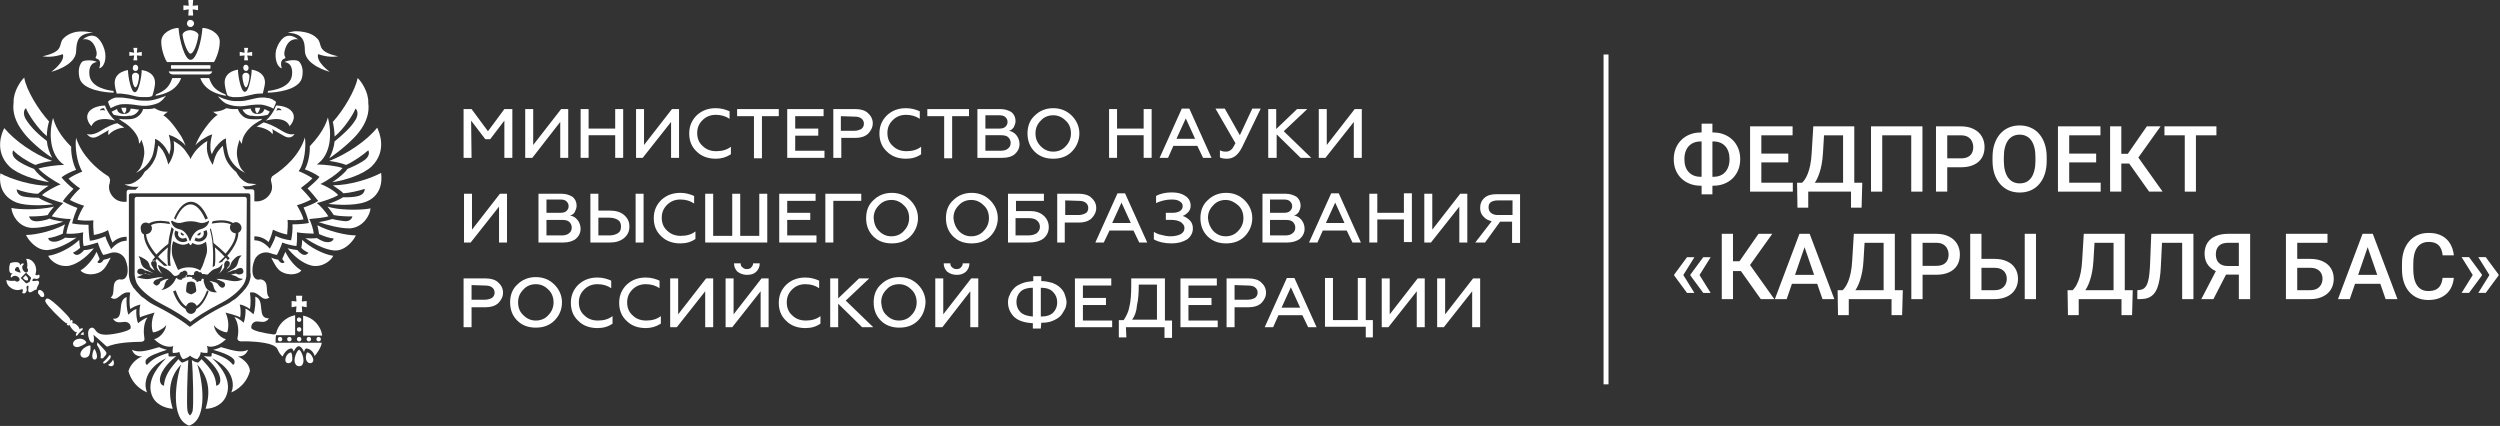 <?xml version="1.0" encoding="UTF-8"?> <svg xmlns="http://www.w3.org/2000/svg" width="763" height="130" viewBox="0 0 763 130" fill="none"><rect x="0" y="0" width="763" height="130" fill="#333333" stroke="none"/><path d="M143.92 48.173H141.484V33.289H143.92L148.926 40.054L153.933 33.289H156.368V48.173H153.933V36.807L149.603 42.49H148.114L143.785 36.807L143.92 48.173Z" fill="white"></path><path d="M162.461 48.173H160.296V33.289H162.731V44.249L171.256 33.289H173.421V48.173H170.985V37.213L162.461 48.173Z" fill="white"></path><path d="M179.641 48.173H177.205V33.289H179.641V39.243H187.759V33.289H190.195V48.173H187.759V41.272H179.641V48.173Z" fill="white"></path><path d="M196.151 48.173H194.121V33.289H196.557V44.249L205.081 33.289H207.246V48.173H204.81V37.213L196.151 48.173Z" fill="white"></path><path d="M218.469 48.442C216.169 48.442 214.139 47.765 212.651 46.277C211.027 44.788 210.351 42.894 210.351 40.729C210.351 38.429 211.162 36.67 212.651 35.181C214.274 33.693 216.169 33.017 218.469 33.017C220.093 33.017 221.446 33.423 222.664 33.964V36.264C221.446 35.452 220.093 35.046 218.469 35.046C216.845 35.046 215.492 35.587 214.41 36.67C213.327 37.752 212.786 38.97 212.786 40.594C212.786 42.218 213.327 43.571 214.41 44.518C215.492 45.6 216.845 46.142 218.604 46.142C220.363 46.142 221.852 45.736 223.069 44.788V47.089C221.581 48.036 220.093 48.442 218.469 48.442Z" fill="white"></path><path d="M224.966 35.454V33.289H237.685V35.454H232.543V48.308H230.108V35.454H224.966Z" fill="white"></path><path d="M251.628 48.173H240.262V33.289H251.357V35.454H242.697V39.243H249.733V41.407H242.697V46.008H251.628V48.173Z" fill="white"></path><path d="M256.629 48.173H254.329V33.289H261.094C262.718 33.289 264.071 33.695 264.883 34.507C265.83 35.319 266.371 36.401 266.371 37.619C266.371 38.837 265.83 39.919 264.883 40.866C263.936 41.678 262.718 42.084 261.094 42.084H256.765V48.173H256.629ZM256.629 35.454V39.919H260.689C261.636 39.919 262.312 39.648 262.853 39.378C263.395 38.972 263.665 38.431 263.665 37.754C263.665 37.078 263.395 36.536 262.853 36.13C262.312 35.725 261.636 35.589 260.689 35.589L256.629 35.454Z" fill="white"></path><path d="M276.521 48.442C274.221 48.442 272.191 47.765 270.703 46.277C269.079 44.788 268.402 42.894 268.402 40.729C268.402 38.429 269.214 36.67 270.703 35.181C272.326 33.693 274.221 33.017 276.521 33.017C278.144 33.017 279.498 33.423 280.715 33.964V36.264C279.498 35.452 278.144 35.046 276.521 35.046C274.897 35.046 273.544 35.587 272.462 36.67C271.379 37.752 270.838 38.97 270.838 40.594C270.838 42.218 271.379 43.571 272.462 44.518C273.544 45.6 274.897 46.142 276.656 46.142C278.415 46.142 279.903 45.736 281.121 44.788V47.089C279.768 48.036 278.28 48.442 276.521 48.442Z" fill="white"></path><path d="M283.019 35.454V33.289H295.737V35.454H290.596V48.308H288.16V35.454H283.019Z" fill="white"></path><path d="M305.883 48.173H298.306V33.289H305.342C306.83 33.289 307.777 33.695 308.724 34.236C309.536 34.913 309.942 35.86 309.942 36.942C309.942 37.619 309.671 38.295 309.401 38.837C308.995 39.378 308.589 39.784 307.912 39.919C308.86 40.054 309.671 40.596 310.213 41.272C310.754 41.949 311.16 42.896 311.16 43.978C311.16 45.196 310.619 46.279 309.671 47.09C308.86 47.767 307.642 48.173 305.883 48.173ZM300.741 35.454V39.243H304.936C305.748 39.243 306.424 39.107 306.83 38.701C307.236 38.295 307.507 37.889 307.507 37.213C307.507 36.536 307.236 36.13 306.83 35.725C306.424 35.319 305.748 35.183 304.936 35.183H300.741V35.454ZM300.741 41.272V46.008H305.477C306.424 46.008 307.236 45.737 307.642 45.331C308.183 44.925 308.454 44.384 308.454 43.572C308.454 42.896 308.183 42.355 307.642 41.813C307.101 41.407 306.424 41.272 305.477 41.272H300.741Z" fill="white"></path><path d="M327.125 46.277C325.637 47.765 323.743 48.442 321.443 48.442C319.142 48.442 317.248 47.765 315.76 46.277C314.271 44.788 313.595 42.894 313.595 40.729C313.595 38.564 314.271 36.67 315.76 35.317C317.248 33.828 319.142 33.017 321.443 33.017C323.743 33.017 325.637 33.828 327.125 35.317C328.614 36.805 329.426 38.7 329.426 40.729C329.426 42.759 328.614 44.788 327.125 46.277ZM317.654 44.653C318.736 45.736 319.954 46.277 321.443 46.277C322.931 46.277 324.284 45.736 325.231 44.653C326.314 43.571 326.855 42.218 326.855 40.729C326.855 39.105 326.314 37.752 325.231 36.805C324.149 35.723 322.931 35.181 321.443 35.181C319.954 35.181 318.601 35.723 317.654 36.805C316.571 37.888 316.03 39.105 316.03 40.729C316.03 42.353 316.571 43.571 317.654 44.653Z" fill="white"></path><path d="M340.924 48.173H338.488V33.289H340.924V39.243H349.042V33.289H351.478V48.173H349.042V41.272H340.924V48.173Z" fill="white"></path><path d="M356.489 48.171H353.918L360.683 33.152H362.984L369.749 48.171H367.178L365.419 44.518H358.113L356.489 48.171ZM361.901 36.129L359.06 42.353H364.743L361.901 36.129Z" fill="white"></path><path d="M374.482 48.442C373.535 48.442 372.723 48.307 372.317 48.036V45.871C372.858 46.142 373.399 46.277 374.076 46.277C374.752 46.277 375.158 46.142 375.7 45.736C376.106 45.465 376.511 44.789 377.053 43.706L370.964 33.152H373.805L378.406 41.271L382.194 33.152H384.765L379.082 44.924C377.865 47.36 376.376 48.442 374.482 48.442Z" fill="white"></path><path d="M389.5 48.173H387.064V33.289H389.5V39.378L395.859 33.289H398.971L391.8 40.054L400.189 48.173H396.942L389.635 41.002V48.173H389.5Z" fill="white"></path><path d="M404.523 48.173H402.493V33.289H404.929V44.249L413.453 33.289H415.618V48.173H413.182V37.213L404.523 48.173Z" fill="white"></path><path d="M143.646 74.016H141.616V59.132H144.052V70.092L152.576 59.132H154.741V74.016H152.305V63.056L143.646 74.016Z" fill="white"></path><path d="M171.923 74.016H164.346V59.132H171.382C172.87 59.132 173.817 59.538 174.764 60.079C175.576 60.755 175.982 61.703 175.982 62.785C175.982 63.462 175.712 64.138 175.441 64.679C175.17 65.221 174.629 65.626 173.953 65.762C174.9 65.897 175.712 66.438 176.253 67.115C176.794 67.791 177.2 68.739 177.2 69.821C177.2 71.039 176.659 72.121 175.712 72.933C174.764 73.61 173.547 74.016 171.923 74.016ZM166.781 61.161V64.95H170.976C171.788 64.95 172.464 64.815 172.87 64.409C173.276 64.003 173.547 63.597 173.547 62.92C173.547 62.244 173.276 61.838 172.87 61.432C172.464 61.026 171.788 60.891 170.976 60.891H166.781V61.161ZM166.781 67.115V71.851H171.517C172.464 71.851 173.276 71.58 173.682 71.174C174.223 70.768 174.494 70.227 174.494 69.415C174.494 68.739 174.223 68.197 173.682 67.656C173.141 67.25 172.464 67.115 171.517 67.115H166.781Z" fill="white"></path><path d="M186.141 74.016H180.187V59.132H182.623V64.273H186.141C187.9 64.273 189.388 64.679 190.471 65.626C191.553 66.574 192.095 67.656 192.095 69.144C192.095 70.633 191.553 71.715 190.471 72.662C189.253 73.61 187.9 74.016 186.141 74.016ZM182.623 66.438V71.851H186.006C187.088 71.851 187.9 71.58 188.577 71.174C189.253 70.768 189.524 70.092 189.524 69.144C189.524 68.197 189.253 67.521 188.577 67.115C187.9 66.709 187.088 66.438 186.006 66.438H182.623ZM196.424 74.016H193.989V59.132H196.424V74.016Z" fill="white"></path><path d="M207.65 74.284C205.349 74.284 203.32 73.608 201.831 72.12C200.208 70.631 199.531 68.737 199.531 66.572C199.531 64.272 200.343 62.513 201.831 61.024C203.455 59.536 205.349 58.859 207.65 58.859C209.273 58.859 210.626 59.265 211.844 59.807V62.107C210.626 61.295 209.273 60.889 207.65 60.889C206.026 60.889 204.673 61.43 203.59 62.513C202.508 63.595 201.967 64.813 201.967 66.437C201.967 68.06 202.508 69.413 203.59 70.361C204.673 71.443 206.026 71.984 207.785 71.984C209.544 71.984 211.032 71.578 212.25 70.631V72.931C210.897 73.879 209.409 74.284 207.65 74.284Z" fill="white"></path><path d="M234.169 74.016H215.226V59.132H217.661V71.986H223.479V59.132H225.915V71.986H231.733V59.132H234.169V74.016Z" fill="white"></path><path d="M249.188 74.016H237.822V59.132H248.917V61.297H240.258V64.95H247.294V67.115H240.258V71.851H249.188V74.016Z" fill="white"></path><path d="M254.332 74.016H251.896V59.132H262.856V61.297H254.332V74.016Z" fill="white"></path><path d="M277.873 72.12C276.384 73.608 274.49 74.284 272.19 74.284C269.889 74.284 267.995 73.608 266.507 72.12C265.018 70.631 264.342 68.737 264.342 66.572C264.342 64.407 265.018 62.513 266.507 61.16C267.995 59.671 269.889 58.859 272.19 58.859C274.49 58.859 276.384 59.671 277.873 61.16C279.361 62.648 280.173 64.542 280.173 66.572C280.173 68.602 279.361 70.631 277.873 72.12ZM268.266 70.496C269.348 71.578 270.566 72.12 272.054 72.12C273.543 72.12 274.896 71.578 275.843 70.496C276.925 69.413 277.467 68.06 277.467 66.572C277.467 64.948 276.925 63.595 275.843 62.648C274.76 61.566 273.543 61.024 272.054 61.024C270.566 61.024 269.213 61.566 268.266 62.648C267.183 63.73 266.642 64.948 266.642 66.572C266.777 68.196 267.183 69.413 268.266 70.496Z" fill="white"></path><path d="M302.231 72.12C300.743 73.608 298.848 74.284 296.548 74.284C294.248 74.284 292.353 73.608 290.865 72.12C289.377 70.631 288.7 68.737 288.7 66.572C288.7 64.407 289.377 62.513 290.865 61.16C292.353 59.671 294.248 58.859 296.548 58.859C298.848 58.859 300.743 59.671 302.231 61.16C303.719 62.648 304.531 64.542 304.531 66.572C304.531 68.602 303.719 70.631 302.231 72.12ZM292.624 70.496C293.707 71.578 294.924 72.12 296.413 72.12C297.901 72.12 299.254 71.578 300.201 70.496C301.284 69.413 301.825 68.06 301.825 66.572C301.825 64.948 301.284 63.595 300.201 62.648C299.119 61.566 297.901 61.024 296.413 61.024C294.924 61.024 293.571 61.566 292.624 62.648C291.542 63.73 291 64.948 291 66.572C291.136 68.196 291.677 69.413 292.624 70.496Z" fill="white"></path><path d="M314.137 74.016H307.643V59.132H318.602V61.297H310.078V64.409H314.273C316.032 64.409 317.385 64.815 318.467 65.762C319.414 66.574 320.091 67.791 320.091 69.28C320.091 70.768 319.55 71.851 318.467 72.798C317.385 73.61 315.896 74.016 314.137 74.016ZM309.943 66.574V71.851H313.867C314.949 71.851 315.761 71.58 316.438 71.174C316.979 70.633 317.385 70.092 317.385 69.28C317.385 68.468 317.114 67.791 316.438 67.25C315.761 66.709 314.949 66.574 313.867 66.574H309.943Z" fill="white"></path><path d="M325.101 74.016H322.665V59.132H329.295C330.919 59.132 332.272 59.538 333.084 60.349C334.031 61.161 334.572 62.244 334.572 63.462C334.572 64.679 334.031 65.762 333.084 66.709C332.137 67.521 330.919 67.927 329.295 67.927H324.965V74.016H325.101ZM325.101 61.161V65.626H329.16C330.107 65.626 330.783 65.356 331.325 65.085C331.866 64.815 332.137 64.138 332.137 63.462C332.137 62.785 331.866 62.244 331.325 61.838C330.783 61.432 330.107 61.297 329.16 61.297L325.101 61.161Z" fill="white"></path><path d="M336.87 74.015H334.299L341.064 58.996H343.364L350.13 74.015H347.694L345.935 70.362H338.629L336.87 74.015ZM342.282 61.838L339.44 68.062H345.123L342.282 61.838Z" fill="white"></path><path d="M357.57 74.283C355.405 74.283 353.646 73.877 352.157 73.065V70.765C352.834 71.171 353.646 71.577 354.593 71.712C355.54 71.983 356.352 72.118 357.299 72.118C358.517 72.118 359.599 71.847 360.411 71.442C361.223 70.9 361.493 70.359 361.493 69.547C361.493 68.871 361.088 68.329 360.411 67.788C359.734 67.382 358.787 67.112 357.57 67.112H355.811V64.947H357.975C358.923 64.947 359.734 64.676 360.14 64.406C360.682 64 360.952 63.594 360.952 62.917C360.952 62.241 360.682 61.835 360.005 61.429C359.464 61.023 358.517 60.888 357.57 60.888C355.946 60.888 354.322 61.294 352.834 61.97V59.805C354.322 58.993 355.946 58.723 357.705 58.723C359.464 58.723 360.817 59.129 361.764 59.805C362.847 60.482 363.388 61.564 363.388 62.782C363.388 63.594 363.117 64.27 362.576 64.811C362.035 65.353 361.493 65.759 360.952 65.894C361.764 66.165 362.441 66.57 363.117 67.247C363.794 67.924 364.064 68.735 364.064 69.683C364.064 71.036 363.523 72.118 362.305 73.065C360.952 73.877 359.464 74.283 357.57 74.283Z" fill="white"></path><path d="M379.897 72.12C378.409 73.608 376.514 74.284 374.214 74.284C371.914 74.284 370.02 73.608 368.531 72.12C367.043 70.631 366.366 68.737 366.366 66.572C366.366 64.407 367.043 62.513 368.531 61.16C370.02 59.671 371.914 58.859 374.214 58.859C376.514 58.859 378.409 59.671 379.897 61.16C381.385 62.648 382.197 64.542 382.197 66.572C382.197 68.602 381.385 70.631 379.897 72.12ZM370.29 70.496C371.373 71.578 372.59 72.12 374.079 72.12C375.567 72.12 376.92 71.578 377.867 70.496C378.95 69.413 379.491 68.06 379.491 66.572C379.491 64.948 378.95 63.595 377.867 62.648C376.785 61.701 375.567 61.024 374.079 61.024C372.59 61.024 371.237 61.566 370.29 62.648C369.208 63.73 368.666 64.948 368.666 66.572C368.802 68.196 369.343 69.413 370.29 70.496Z" fill="white"></path><path d="M392.886 74.016H385.309V59.132H392.345C393.833 59.132 394.78 59.538 395.727 60.079C396.539 60.755 396.945 61.703 396.945 62.785C396.945 63.462 396.674 64.138 396.404 64.679C395.998 65.221 395.592 65.626 394.915 65.762C395.863 65.897 396.674 66.438 397.216 67.115C397.757 67.791 398.163 68.739 398.163 69.821C398.163 71.039 397.622 72.121 396.674 72.933C395.727 73.61 394.374 74.016 392.886 74.016ZM387.609 61.161V64.95H391.803C392.615 64.95 393.292 64.815 393.698 64.409C394.104 64.003 394.374 63.597 394.374 62.92C394.374 62.244 394.104 61.838 393.698 61.432C393.292 61.026 392.615 60.891 391.803 60.891H387.609V61.161ZM387.609 67.115V71.851H392.345C393.292 71.851 394.104 71.58 394.51 71.174C395.051 70.768 395.321 70.227 395.321 69.415C395.321 68.739 395.051 68.197 394.51 67.656C393.968 67.25 393.292 67.115 392.345 67.115H387.609Z" fill="white"></path><path d="M402.088 74.015H399.518L406.283 58.996H408.583L415.349 74.015H412.778L411.019 70.362H403.712L402.088 74.015ZM407.501 61.838L404.659 68.062H410.342L407.501 61.838Z" fill="white"></path><path d="M420.353 74.015H417.917V59.131H420.353V64.95H428.471V58.996H430.907V73.88H428.471V66.979H420.353V74.015Z" fill="white"></path><path d="M436.727 74.016H434.697V59.132H437.133V70.092L445.657 59.132H447.822V74.016H445.387V63.056L436.727 74.016Z" fill="white"></path><path d="M453.232 74.014H450.255L455.261 67.519C454.179 67.249 453.367 66.843 452.69 66.031C452.014 65.354 451.743 64.407 451.743 63.46C451.743 62.242 452.149 61.16 453.096 60.348C454.043 59.536 455.261 59.266 456.885 59.266H463.921V74.149H461.485V67.655H457.832L453.232 74.014ZM457.02 65.625H461.621V61.16H457.02C456.208 61.16 455.397 61.431 454.991 61.701C454.449 62.107 454.314 62.648 454.314 63.325C454.314 64.001 454.585 64.543 454.991 64.948C455.532 65.354 456.208 65.625 457.02 65.625Z" fill="white"></path><path d="M143.92 99.86H141.484V84.976H148.25C149.873 84.976 151.227 85.382 152.038 86.193C152.986 87.005 153.527 88.088 153.527 89.305C153.527 90.523 152.986 91.606 152.038 92.553C151.091 93.365 149.873 93.771 148.25 93.771H143.92V99.86ZM143.92 87.005V91.47H147.979C148.926 91.47 149.603 91.2 150.144 90.929C150.685 90.523 150.956 89.982 150.956 89.305C150.956 88.629 150.685 88.088 150.144 87.682C149.603 87.276 148.926 87.141 147.979 87.141L143.92 87.005Z" fill="white"></path><path d="M169.219 97.829C167.731 99.318 165.837 99.995 163.536 99.995C161.236 99.995 159.342 99.318 157.853 97.829C156.365 96.341 155.688 94.447 155.688 92.282C155.688 90.117 156.365 88.223 157.853 86.87C159.342 85.381 161.236 84.569 163.536 84.569C165.837 84.569 167.731 85.381 169.219 86.87C170.708 88.358 171.519 90.252 171.519 92.282C171.519 94.447 170.708 96.341 169.219 97.829ZM159.748 96.206C160.83 97.288 162.048 97.829 163.536 97.829C165.025 97.829 166.378 97.288 167.325 96.206C168.407 95.123 168.949 93.77 168.949 92.282C168.949 90.793 168.407 89.305 167.325 88.358C166.242 87.275 165.025 86.734 163.536 86.734C162.048 86.734 160.695 87.275 159.748 88.358C158.665 89.44 158.124 90.658 158.124 92.282C158.124 93.906 158.665 95.259 159.748 96.206Z" fill="white"></path><path d="M182.348 100.127C180.048 100.127 178.018 99.451 176.53 97.962C174.906 96.474 174.229 94.58 174.229 92.415C174.229 90.114 175.041 88.356 176.53 86.867C178.153 85.379 180.048 84.702 182.348 84.702C183.972 84.702 185.325 85.108 186.542 85.649V87.95C185.325 87.138 183.972 86.732 182.348 86.732C180.724 86.732 179.371 87.273 178.289 88.356C177.206 89.438 176.665 90.656 176.665 92.279C176.665 93.903 177.206 95.256 178.289 96.203C179.371 97.286 180.724 97.827 182.483 97.827C184.242 97.827 185.731 97.421 186.948 96.474V98.774C185.595 99.721 184.107 100.127 182.348 100.127Z" fill="white"></path><path d="M197.091 100.127C194.791 100.127 192.761 99.451 191.273 97.962C189.649 96.474 188.973 94.58 188.973 92.415C188.973 90.114 189.784 88.356 191.273 86.867C192.897 85.379 194.791 84.702 197.091 84.702C198.715 84.702 200.068 85.108 201.286 85.649V87.95C200.068 87.138 198.715 86.732 197.091 86.732C195.467 86.732 194.114 87.273 193.032 88.356C191.949 89.438 191.408 90.656 191.408 92.279C191.408 93.903 191.949 95.256 193.032 96.203C194.114 97.286 195.467 97.827 197.226 97.827C198.985 97.827 200.474 97.421 201.692 96.474V98.774C200.203 99.721 198.715 100.127 197.091 100.127Z" fill="white"></path><path d="M206.568 99.86H204.538V84.976H206.974V95.936L215.498 84.976H217.663V99.86H215.227V88.9L206.568 99.86Z" fill="white"></path><path d="M223.484 99.854H221.454V84.969H223.89V95.929L232.414 84.969H234.579V99.854H232.143V88.893L223.484 99.854ZM227.949 83.887C226.866 83.887 225.784 83.481 225.107 82.94C224.431 82.263 224.025 81.451 224.025 80.369H226.055C226.055 80.91 226.19 81.316 226.596 81.587C227.002 81.993 227.408 82.128 227.949 82.128C228.49 82.128 229.031 81.993 229.302 81.587C229.708 81.181 229.843 80.775 229.843 80.369H231.873C231.873 81.451 231.467 82.263 230.79 82.94C230.114 83.616 229.167 83.887 227.949 83.887Z" fill="white"></path><path d="M245.804 100.127C243.504 100.127 241.474 99.451 239.986 97.962C238.362 96.474 237.686 94.58 237.686 92.415C237.686 90.114 238.497 88.356 239.986 86.867C241.609 85.379 243.504 84.702 245.804 84.702C247.428 84.702 248.781 85.108 249.999 85.649V87.95C248.781 87.138 247.428 86.732 245.804 86.732C244.18 86.732 242.827 87.273 241.745 88.356C240.662 89.438 240.121 90.656 240.121 92.279C240.121 93.903 240.662 95.256 241.745 96.203C242.827 97.286 244.18 97.827 245.939 97.827C247.698 97.827 249.187 97.421 250.404 96.474V98.774C249.051 99.721 247.563 100.127 245.804 100.127Z" fill="white"></path><path d="M255.814 99.86H253.379V84.976H255.814V91.064L262.174 84.976H265.286L258.115 91.741L266.504 99.86H263.121L255.814 92.688V99.86Z" fill="white"></path><path d="M280.172 97.829C278.684 99.318 276.79 99.995 274.489 99.995C272.189 99.995 270.295 99.318 268.807 97.829C267.318 96.341 266.642 94.447 266.642 92.282C266.642 90.117 267.318 88.223 268.807 86.87C270.295 85.381 272.189 84.569 274.489 84.569C276.79 84.569 278.684 85.381 280.172 86.87C281.661 88.358 282.473 90.252 282.473 92.282C282.337 94.447 281.661 96.341 280.172 97.829ZM270.566 96.206C271.648 97.288 272.866 97.829 274.354 97.829C275.843 97.829 277.196 97.288 278.143 96.206C279.225 95.123 279.766 93.77 279.766 92.282C279.766 90.793 279.225 89.305 278.143 88.358C277.06 87.275 275.843 86.734 274.354 86.734C272.866 86.734 271.513 87.275 270.566 88.358C269.483 89.44 268.942 90.658 268.942 92.282C269.077 93.906 269.483 95.259 270.566 96.206Z" fill="white"></path><path d="M287.612 99.854H285.447V84.969H287.883V95.929L296.407 84.969H298.572V99.854H296.137V88.893L287.612 99.854ZM291.942 83.887C290.86 83.887 289.777 83.481 289.101 82.94C288.424 82.263 288.018 81.451 288.018 80.369H290.048C290.048 80.91 290.183 81.316 290.589 81.587C290.995 81.993 291.401 82.128 291.942 82.128C292.483 82.128 293.024 81.993 293.295 81.587C293.701 81.181 293.836 80.775 293.836 80.369H295.866C295.866 81.451 295.46 82.263 294.783 82.94C293.972 83.616 293.16 83.887 291.942 83.887Z" fill="white"></path><path d="M317.655 100.262H315.22V98.638C312.784 98.503 310.89 97.962 309.537 96.744C308.319 95.526 307.643 94.038 307.643 92.279C307.643 91.467 307.778 90.655 308.184 89.979C308.454 89.167 308.996 88.49 309.537 87.949C310.078 87.273 311.025 86.867 311.972 86.461C312.92 86.055 314.137 85.92 315.355 85.784V84.296H317.791V85.784C319.008 85.784 320.091 86.055 321.173 86.326C322.12 86.731 322.932 87.137 323.609 87.814C324.285 88.49 324.691 89.032 324.962 89.844C325.233 90.655 325.503 91.467 325.503 92.144C325.503 92.82 325.368 93.767 324.962 94.444C324.556 95.121 324.15 95.932 323.609 96.474C322.932 97.15 322.12 97.556 321.173 97.962C320.226 98.368 319.008 98.503 317.791 98.503L317.655 100.262ZM315.22 96.609V87.814C313.596 87.814 312.243 88.22 311.431 89.032C310.619 89.844 310.213 90.926 310.213 92.144C310.213 93.362 310.619 94.444 311.431 95.256C312.243 96.068 313.596 96.474 315.22 96.609ZM317.655 87.814V96.609C319.414 96.609 320.632 96.203 321.444 95.391C322.256 94.579 322.662 93.497 322.662 92.279C322.662 91.061 322.256 89.979 321.444 89.167C320.632 88.22 319.279 87.814 317.655 87.814Z" fill="white"></path><path d="M339.434 99.86H328.068V84.976H339.164V87.141H330.504V90.929H337.54V93.094H330.504V97.83H339.434V99.86Z" fill="white"></path><path d="M343.766 102.972H341.466V97.695H342.954C343.766 96.477 344.443 95.124 344.713 93.5C345.119 91.876 345.254 89.711 345.254 87.005V84.976H355.538V97.83H357.703V103.107H355.403V99.86H343.631L343.766 102.972ZM345.525 97.559H353.102V86.87H347.555C347.555 89.305 347.419 91.47 347.013 93.094C346.878 94.988 346.337 96.477 345.525 97.559Z" fill="white"></path><path d="M371.645 99.86H360.279V84.976H371.375V87.141H362.715V90.929H369.751V93.094H362.715V97.83H371.645V99.86Z" fill="white"></path><path d="M376.788 99.86H374.353V84.976H381.118C382.742 84.976 384.095 85.382 384.907 86.193C385.854 87.005 386.395 88.088 386.395 89.305C386.395 90.523 385.854 91.606 384.907 92.553C383.959 93.365 382.742 93.771 381.118 93.771H376.788V99.86ZM376.788 87.005V91.47H380.847C381.794 91.47 382.471 91.2 383.012 90.929C383.553 90.523 383.824 89.982 383.824 89.305C383.824 88.629 383.553 88.088 383.012 87.682C382.471 87.276 381.794 87.141 380.847 87.141L376.788 87.005Z" fill="white"></path><path d="M388.558 99.858H385.987L392.753 84.839H395.053L401.818 99.858H399.247L397.488 96.205H390.182L388.558 99.858ZM393.97 87.68L391.129 93.904H396.812L393.97 87.68Z" fill="white"></path><path d="M419.133 102.97H416.833V99.723H404.385V84.839H406.82V97.693H414.398V84.839H416.833V97.693H418.998V102.97H419.133Z" fill="white"></path><path d="M423.736 99.86H421.706V84.976H424.142V95.936L432.666 84.976H434.831V99.86H432.395V88.9L423.736 99.86Z" fill="white"></path><path d="M440.649 99.86H438.619V84.976H441.055V95.936L449.579 84.976H451.744V99.86H449.308V88.9L440.649 99.86Z" fill="white"></path><path d="M91.297 96.877C90.89 96.877 90.619 97.148 90.619 97.555C90.619 97.961 90.89 98.232 91.297 98.232C91.703 98.232 91.974 97.961 91.974 97.555C91.974 97.284 91.703 96.877 91.297 96.877Z" fill="white"></path><path d="M93.59 103.516C93.59 103.922 93.861 104.193 94.267 104.193C94.674 104.193 94.945 103.922 94.945 103.516C94.945 103.109 94.674 102.838 94.267 102.838C93.861 102.838 93.59 103.109 93.59 103.516Z" fill="white"></path><path d="M91.297 102.838C90.89 102.838 90.619 103.109 90.619 103.516C90.619 103.922 90.89 104.193 91.297 104.193C91.703 104.193 91.974 103.922 91.974 103.516C91.974 103.109 91.703 102.838 91.297 102.838Z" fill="white"></path><path d="M96.572 103.516C96.572 103.922 96.843 104.193 97.25 104.193C97.656 104.193 97.927 103.922 97.927 103.516C97.927 103.109 97.656 102.838 97.25 102.838C96.843 102.838 96.572 103.109 96.572 103.516Z" fill="white"></path><path d="M90.347 90.25L90.483 92.009L88.994 91.874V93.768L90.483 93.497L90.347 95.256H92.242L92.106 93.497L93.595 93.768V91.874L92.106 92.009L92.242 90.25H90.347Z" fill="white"></path><path d="M92.511 96.343V102.432H98.329C97.923 99.32 95.487 96.884 92.511 96.343Z" fill="white"></path><path d="M91.297 99.858C90.89 99.858 90.619 100.13 90.619 100.536C90.619 100.943 90.89 101.214 91.297 101.214C91.703 101.214 91.974 100.943 91.974 100.536C91.974 100.13 91.703 99.858 91.297 99.858Z" fill="white"></path><path d="M93.73 107.569C93.594 107.569 93.053 109.058 93.594 110.14C93.865 110.682 94.406 110.952 94.947 110.817C95.489 110.682 95.624 110.14 95.624 109.87C95.489 108.652 94.541 107.569 93.73 107.569Z" fill="white"></path><path d="M88.854 107.569C88.042 107.569 87.095 108.652 87.095 109.87C87.095 110.276 87.23 110.682 87.771 110.817C88.312 110.952 88.854 110.682 89.124 110.14C89.395 109.058 88.989 107.569 88.854 107.569Z" fill="white"></path><path d="M91.291 106.757C90.75 106.757 89.126 109.869 90.344 111.357C90.615 111.628 90.885 111.763 91.291 111.763C91.697 111.763 92.103 111.628 92.238 111.357C93.321 109.869 91.832 106.757 91.291 106.757Z" fill="white"></path><path d="M84.12 103.512C84.12 102.836 84.255 102.294 84.255 102.294H90.073V101.753V97.423V96.205C87.232 96.747 84.932 98.912 84.255 101.753C84.12 102.024 83.579 102.159 83.173 102.024C81.008 101.753 76.678 100.941 76.678 99.994C76.678 98.641 77.625 98.1 78.437 98.1C79.655 98.1 81.008 98.776 82.09 97.153C78.166 97.288 81.143 91.605 77.896 90.522C78.031 92.011 77.896 94.582 77.354 95.935C77.354 95.935 76.137 94.717 74.919 94.176C75.054 95.258 74.784 97.423 74.378 98.506C74.378 98.506 73.025 97.153 71.536 96.747C72.889 98.641 72.889 101.482 72.483 103.106C72.348 103.647 72.754 104.189 73.701 104.189C75.325 104.053 80.737 104.324 83.037 105.271C83.714 105.542 84.39 105.948 84.661 106.489C84.932 107.165 85.473 108.248 86.285 108.789C86.691 107.571 88.044 106.218 88.991 106.354C89.261 106.354 89.532 106.895 89.667 107.301C89.803 106.895 90.479 105.677 91.156 105.677C91.832 105.677 92.509 106.624 92.779 107.436C92.915 106.895 93.185 106.354 93.456 106.354C94.403 106.354 95.621 107.165 96.027 108.654C96.433 108.248 98.056 106.083 98.192 104.595H84.12C84.12 104.73 84.12 104.189 84.12 103.512Z" fill="white"></path><path d="M87.639 103.516C87.639 103.922 87.91 104.193 88.316 104.193C88.723 104.193 88.994 103.922 88.994 103.516C88.994 103.109 88.723 102.838 88.316 102.838C87.91 102.838 87.639 103.109 87.639 103.516Z" fill="white"></path><path d="M84.796 103.516C84.796 103.922 85.067 104.193 85.474 104.193C85.88 104.193 86.151 103.922 86.151 103.516C86.151 103.109 85.88 102.838 85.474 102.838C85.067 102.838 84.796 103.109 84.796 103.516Z" fill="white"></path><path d="M28.78 106.485C28.509 106.755 27.968 108.243 28.239 109.191C28.374 109.597 28.509 109.732 28.915 109.732C29.321 109.732 29.457 109.461 29.592 109.055C29.727 108.108 29.051 106.62 28.78 106.485Z" fill="white"></path><path d="M33.789 110.683C33.518 111.09 33.111 111.225 32.976 111.361C33.111 111.496 33.518 111.767 33.924 111.767C34.195 111.767 34.466 111.632 34.602 111.496C35.008 110.683 34.602 110.006 34.466 109.735C34.331 110.006 34.195 110.412 33.789 110.683Z" fill="white"></path><path d="M31.898 108.788C32.439 108.247 32.575 107.841 32.439 107.57C32.304 107.164 31.086 105.947 29.733 104.458C29.733 104.729 29.598 104.999 29.598 105.27C30.545 106.623 30.951 107.976 30.68 109.194C30.816 109.329 30.816 109.329 30.951 109.329C31.221 109.6 31.627 109.194 31.898 108.788Z" fill="white"></path><path d="M33.788 108.923C33.788 108.653 33.788 108.517 33.653 108.382H33.518C33.383 108.382 33.247 108.653 33.112 108.788C32.977 108.923 32.841 109.194 32.571 109.464C32.3 109.735 32.165 109.87 31.894 110.141C31.624 110.276 31.488 110.547 31.488 110.682C31.488 110.682 31.488 110.682 31.488 110.818C31.624 110.953 31.624 110.953 31.759 110.953C31.894 110.953 32.3 110.818 32.977 110.141C33.653 109.464 33.788 109.194 33.788 108.923Z" fill="white"></path><path d="M24.858 101.752C24.858 101.752 24.723 101.888 24.588 102.158C24.858 102.158 25.264 102.158 25.535 102.293C25.535 102.023 25.535 101.617 25.535 101.347C25.264 101.347 24.994 101.617 24.858 101.752Z" fill="white"></path><path d="M28.51 102.158C28.51 102.158 31.352 104.593 32.299 105.54C32.57 105.811 32.84 105.811 33.111 105.676C33.246 105.54 33.517 105.54 33.787 105.405C36.629 104.458 41.229 104.322 42.853 104.322C43.935 104.322 44.206 103.781 44.071 103.24C43.8 101.616 43.665 98.775 45.018 96.88C43.529 97.422 42.176 98.639 42.176 98.639C41.635 97.692 41.5 95.392 41.635 94.31C40.282 94.716 39.2 96.069 39.2 96.069C38.658 94.716 38.523 92.145 38.658 90.656C35.411 91.739 38.388 97.557 34.464 97.286C35.546 98.91 36.9 98.234 38.117 98.234C38.929 98.234 40.011 98.775 39.876 100.128C39.741 101.075 34.464 102.158 32.299 102.158C30.811 102.158 29.728 101.752 29.052 100.669C28.646 100.128 28.375 99.993 27.969 99.993C27.428 100.128 26.887 100.534 26.887 101.887C26.887 102.699 27.293 104.593 28.24 104.593C28.781 104.728 28.781 103.105 28.51 102.158Z" fill="white"></path><path d="M23.101 101.346C23.236 101.346 23.371 101.346 23.506 101.346C23.101 101.887 23.101 102.293 23.236 102.428C23.506 102.699 23.642 102.158 24.318 101.481C24.995 100.804 25.401 100.534 25.265 100.263C25.13 100.128 24.724 100.128 24.183 100.534C24.183 100.399 24.318 100.263 24.183 100.128C23.912 99.451 22.965 98.639 22.289 98.639C22.153 98.639 22.153 98.639 22.018 98.639C22.289 98.234 22.153 97.963 22.018 97.692C21.883 97.557 21.747 97.692 21.477 97.963C21.477 97.828 21.477 97.557 21.342 97.286C20.53 95.933 15.929 91.603 14.847 91.198C14.17 90.927 14.035 91.333 14.035 91.333C14.035 91.333 13.629 91.603 13.9 92.145C14.306 93.227 18.771 97.692 19.988 98.504C20.259 98.639 20.53 98.775 20.665 98.639C20.394 98.91 20.259 98.91 20.53 99.181C20.665 99.316 20.936 99.451 21.342 99.181C21.342 99.316 21.342 99.316 21.342 99.451C21.612 99.993 22.424 101.075 23.101 101.346Z" fill="white"></path><path d="M26.345 104.59C26.345 104.184 25.533 103.372 24.45 103.372C22.962 103.372 22.285 104.319 22.285 104.861C22.285 105.808 23.232 105.943 23.503 105.943C24.45 105.943 26.209 104.861 26.345 104.59Z" fill="white"></path><path d="M24.99 106.898C24.584 107.439 24.449 107.98 24.584 108.386C24.719 108.927 25.261 109.198 25.802 109.198C26.343 109.198 26.884 108.927 27.155 108.521C27.696 107.574 27.696 105.545 27.561 105.409C27.02 105.409 25.666 105.951 24.99 106.898Z" fill="white"></path><path d="M11.736 85.79C11.33 85.384 10.383 86.061 9.841 85.654C10.112 84.302 11.059 85.654 11.871 84.843C12.277 84.437 12.006 83.895 11.871 83.76C11.465 84.166 10.924 84.031 10.788 83.76C11.736 81.325 9.841 78.754 7.947 79.025C8.353 79.566 8.488 81.325 8.218 81.731C8.894 82.272 8.488 83.49 7.676 83.084C7.135 82.813 6.188 81.46 7.27 80.648C7.27 80.242 6.594 80.242 6.053 81.054C6.459 79.566 3.617 79.972 3.076 80.377C2.805 81.054 2.399 83.895 3.888 83.354C3.076 84.031 3.211 84.707 3.482 84.707C4.429 83.625 5.647 84.437 5.917 84.978C6.323 85.79 5.105 86.331 4.564 85.654C4.158 85.79 2.399 85.79 1.993 85.384C1.723 87.278 4.429 89.308 6.729 88.225C7 88.225 7.135 88.902 6.729 89.308C6.864 89.579 7.541 89.714 7.812 89.308C8.759 88.361 7.406 87.413 8.623 87.143C8.894 87.684 8.353 88.631 8.759 89.037C9.435 89.714 10.247 88.361 11.194 88.361C11.194 87.278 12.412 86.466 11.736 85.79ZM4.7 82.678C4.7 82.678 4.294 82.407 4.835 81.731C5.376 81.189 5.647 81.595 5.647 81.595C5.647 81.595 6.188 82.678 6.323 83.219C5.782 83.219 4.7 82.678 4.7 82.678ZM9.029 86.061C8.759 86.061 8.082 86.737 7.812 86.331L6.323 84.843L7.135 84.031L7.947 83.219L9.435 84.707C9.571 85.113 9.029 85.79 9.029 86.061Z" fill="white"></path><path d="M12.141 88.491C12.005 88.491 11.87 88.491 11.734 88.627C11.599 88.762 11.599 89.033 11.599 89.304C11.599 89.575 11.87 89.847 12.141 90.118C12.276 90.524 12.683 90.66 12.954 90.66C13.089 90.66 13.225 90.66 13.36 90.524C13.632 90.253 13.496 89.44 13.089 89.033C12.818 88.762 12.412 88.491 12.141 88.491Z" fill="white"></path><path d="M7.807 84.027L7.401 84.434L6.994 84.84C6.994 84.84 7.807 85.925 8.485 85.518C8.891 84.84 7.807 84.027 7.807 84.027Z" fill="white"></path><path d="M86.829 79.963C86.829 80.233 85.746 80.775 84.934 79.286C84.123 79.151 83.311 78.88 82.769 78.61C83.717 80.504 84.528 82.128 85.882 82.939C87.911 84.157 91.023 83.887 91.97 82.534C90.211 81.586 88.182 79.151 87.099 76.851C86.829 77.392 86.423 78.339 86.152 79.016C86.287 79.286 86.558 79.692 86.829 79.963Z" fill="white"></path><path d="M105.633 50.336C107.798 49.388 110.91 47.223 112.398 45.87C112.534 46.141 113.075 47.359 111.451 48.712C110.233 49.659 107.798 50.877 106.039 51.553C105.227 52.771 103.603 54.124 101.438 55.612C105.768 54.936 110.91 53.177 113.481 50.741C118.216 46.006 115.781 40.323 115.104 38.97C111.992 42.894 106.039 46.953 100.491 49.118C102.386 49.388 104.28 49.794 105.633 50.336Z" fill="white"></path><path d="M102.115 41.677C104.956 39.377 107.933 34.776 108.474 33.153C109.151 33.559 109.422 34.912 108.61 36.4C107.121 38.971 104.415 41.271 102.115 43.165C101.98 44.789 101.303 46.819 100.491 48.307C103.874 46.007 107.798 42.624 109.557 40.324C111.857 37.347 112.804 34.37 112.398 31.394C112.534 28.011 110.098 24.628 109.151 23.816C108.474 27.47 104.821 33.694 101.574 37.212C101.844 38.43 102.115 40.189 102.115 41.677Z" fill="white"></path><path d="M99.957 63.055C100.634 63.867 101.31 64.814 101.851 65.626C104.422 66.167 107.534 66.031 107.534 66.031C107.534 66.031 107.399 67.385 105.64 67.52C104.828 67.52 102.393 67.114 101.445 66.843C101.04 66.979 99.145 67.52 97.251 67.79C99.957 68.738 103.881 69.685 106.317 69.685C106.587 69.685 106.722 69.685 106.993 69.685C110.917 69.279 112.947 65.626 113.082 63.596C111.864 63.867 109.835 64.002 107.805 64.002C105.911 64.002 102.528 63.867 99.957 63.055Z" fill="white"></path><path d="M116.321 52.772C112.803 54.666 106.579 56.56 101.573 56.56C102.791 57.372 104.008 58.184 104.82 58.996C106.85 58.86 109.691 58.184 111.315 57.643C111.315 57.913 111.315 59.266 109.421 59.807C108.068 60.213 106.173 60.213 104.685 60.213C103.467 61.025 101.708 61.702 100.22 62.243C101.573 62.378 103.332 62.514 104.82 62.514C107.391 62.514 109.827 62.243 111.315 61.702C112.668 61.296 117.133 59.402 116.321 52.772Z" fill="white"></path><path d="M97.385 71.442C98.873 72.118 100.497 72.659 101.85 72.795C101.85 72.795 101.579 74.148 99.55 73.877C98.332 73.742 96.979 72.794 96.708 72.659C95.761 72.794 93.867 72.794 93.19 72.659C95.491 74.283 99.009 76.177 101.985 76.448C102.121 76.448 102.256 76.448 102.391 76.448C105.503 76.448 107.939 73.336 108.615 71.847C105.503 71.847 100.091 70.494 96.844 68.735C96.979 69.277 97.25 70.359 97.385 71.442Z" fill="white"></path><path d="M91.967 75.64C92.779 76.587 94.132 77.128 94.132 77.128C94.132 77.128 93.726 77.805 92.914 77.805C92.644 77.805 92.373 77.669 92.102 77.534C91.561 77.263 90.749 76.316 90.749 76.316C89.667 76.181 88.72 76.046 87.772 75.775C89.396 77.805 92.102 80.375 95.079 81.052C95.485 81.187 95.891 81.187 96.432 81.187C99.003 81.187 101.168 79.293 101.709 78.075C98.732 77.669 94.403 75.369 92.238 73.204C92.238 74.016 92.102 74.963 91.967 75.64Z" fill="white"></path><path d="M72.621 108.789C74.109 108.789 75.057 108.248 75.733 106.759C73.704 107.706 71.539 107.165 67.48 105.947C67.48 105.947 65.991 106.624 65.044 106.759C67.48 107.436 70.998 108.654 71.539 110.007C71.809 111.089 71.133 111.36 71.133 111.36C69.78 109.736 68.156 108.789 64.638 107.706C64.638 108.383 64.503 108.789 64.503 108.789C64.503 108.789 63.826 108.924 62.203 108.654C63.556 109.736 66.803 112.577 67.209 115.554C67.48 117.584 65.991 117.719 65.991 117.719C65.856 114.607 64.503 112.713 61.526 109.601C61.526 109.601 60.985 110.277 60.444 110.683C60.444 110.683 59.361 110.548 58.549 109.871C58.955 113.931 59.09 123.673 58.82 125.161C58.684 126.244 58.008 126.785 58.008 126.785C58.008 126.785 57.331 126.379 57.196 125.161C56.925 123.537 57.196 113.795 57.467 109.871C56.52 110.413 55.572 110.683 55.572 110.683C54.896 110.277 54.49 109.601 54.49 109.601C51.648 112.713 50.295 114.742 50.025 117.719C50.025 117.719 48.672 117.584 48.807 115.554C49.213 112.577 52.46 109.736 53.813 108.654C52.325 108.924 51.513 108.789 51.513 108.789C51.513 108.789 51.378 108.383 51.378 107.706C47.86 108.789 46.371 109.736 44.883 111.36C44.883 111.36 44.207 111.224 44.477 110.007C45.018 108.654 48.536 107.571 50.972 106.759C50.16 106.624 48.536 105.947 48.536 105.947C44.612 107.165 42.312 107.706 40.283 106.759C40.824 108.248 41.906 108.789 43.395 108.789C41.5 109.465 39.741 111.36 39.2 113.254C40.553 118.26 44.883 119.749 44.883 119.749C43.801 117.313 44.207 112.577 50.701 109.33C46.777 113.254 45.154 116.907 46.236 120.29C47.183 123.402 50.431 124.62 52.731 124.755C51.107 119.613 51.784 114.878 55.302 111.224C53.813 115.284 51.648 127.867 57.737 129.897C63.826 127.867 61.661 115.284 60.173 111.224C63.691 115.013 64.367 119.613 62.744 124.755C65.179 124.755 68.291 123.402 69.239 120.29C70.321 116.907 68.832 113.254 64.773 109.33C71.268 112.577 71.674 117.449 70.591 119.749C70.591 119.749 74.921 118.26 76.275 113.254C76.275 111.36 74.38 109.601 72.621 108.789Z" fill="white"></path><path d="M30.677 82.939C32.03 82.128 32.842 80.504 33.789 78.61C33.248 78.88 32.436 79.151 31.624 79.286C30.812 80.775 29.73 80.233 29.73 79.963C30 79.692 30.271 79.286 30.406 79.016C30.136 78.339 29.73 77.392 29.459 76.851C28.377 79.286 26.212 81.586 24.588 82.534C25.535 83.887 28.647 84.157 30.677 82.939Z" fill="white"></path><path d="M14.979 55.611C12.679 54.123 11.191 52.77 10.379 51.552C8.485 50.875 6.049 49.657 4.967 48.71C3.343 47.357 3.884 46.139 4.019 45.869C5.373 47.357 8.485 49.387 10.785 50.334C12.138 49.793 14.032 49.387 15.927 49.116C10.379 47.087 4.425 42.892 1.313 39.103C0.637 40.321 -1.934 46.139 2.937 50.875C5.373 53.175 10.649 54.934 14.979 55.611Z" fill="white"></path><path d="M15.925 48.173C15.113 46.685 14.436 44.791 14.301 43.032C12.001 41.273 9.43 38.972 7.806 36.266C6.994 34.778 7.265 33.425 7.941 33.019C8.483 34.643 11.46 39.243 14.301 41.543C14.301 40.055 14.572 38.296 14.977 37.078C11.73 33.56 7.941 27.336 7.4 23.683C6.453 24.494 4.018 27.877 4.153 31.26C3.747 34.237 4.694 37.213 6.994 40.19C8.618 42.49 12.542 46.008 15.925 48.173Z" fill="white"></path><path d="M14.579 65.626C14.985 64.814 15.796 63.867 16.473 63.055C13.902 63.731 10.519 63.867 8.76 63.867C6.595 63.867 4.566 63.731 3.483 63.461C3.619 65.626 5.648 69.279 9.572 69.549C9.843 69.549 9.978 69.549 10.249 69.549C12.684 69.549 16.608 68.602 19.314 67.655C17.42 67.385 15.526 66.979 15.12 66.708C14.037 67.249 11.602 67.655 10.79 67.52C9.031 67.385 8.896 66.031 8.896 66.031C8.896 66.031 12.008 66.167 14.579 65.626Z" fill="white"></path><path d="M5.104 61.837C6.593 62.379 8.893 62.649 11.599 62.649C13.223 62.649 14.846 62.514 16.2 62.379C14.711 61.837 12.952 61.161 11.734 60.349C10.246 60.349 8.216 60.214 6.999 59.943C5.104 59.402 5.104 58.049 5.104 57.778C6.728 58.455 9.569 59.131 11.599 59.131C12.411 58.455 13.493 57.508 14.846 56.696C9.975 56.696 3.616 54.801 0.098 52.907C-0.714 59.402 3.751 61.296 5.104 61.837Z" fill="white"></path><path d="M14.163 76.316C14.298 76.316 14.433 76.316 14.569 76.316C17.545 76.045 21.063 74.151 23.363 72.527C22.687 72.662 20.657 72.662 19.846 72.527C19.575 72.798 18.087 73.609 17.004 73.745C14.839 74.015 14.704 72.662 14.704 72.662C16.057 72.527 17.681 71.986 19.169 71.309C19.304 70.227 19.575 69.144 19.846 68.468C16.463 70.362 11.05 71.715 7.938 71.715C8.615 73.204 11.05 76.316 14.163 76.316Z" fill="white"></path><path d="M19.988 81.187C20.394 81.187 20.935 81.187 21.341 81.052C24.183 80.375 27.024 77.805 28.648 75.775C27.701 76.046 26.753 76.316 25.671 76.316C25.671 76.316 24.994 77.128 24.318 77.534C24.047 77.669 23.776 77.805 23.506 77.805C22.694 77.805 22.288 77.128 22.288 77.128C22.288 77.128 23.641 76.451 24.453 75.64C24.318 74.963 24.183 74.016 24.183 73.204C21.882 75.504 17.688 77.669 14.711 78.075C15.252 79.293 17.282 81.187 19.988 81.187Z" fill="white"></path><path d="M57.062 7.175C57.062 7.853 57.604 8.26 58.146 8.26C58.688 8.26 59.23 7.718 59.23 7.175C59.23 6.498 58.688 6.091 58.146 6.091C57.604 5.956 57.062 6.498 57.062 7.175Z" fill="white"></path><path d="M57.465 4.736H58.953L58.818 2.841L60.442 3.112V1.624L58.818 1.759L58.953 0H57.465L57.6 1.759L55.977 1.624V3.112L57.6 2.841L57.465 4.736Z" fill="white"></path><path d="M52.187 22.597C52.323 22.597 52.593 22.732 52.728 22.732H63.553C63.824 22.732 63.959 22.732 64.094 22.597C64.5 22.462 64.636 22.191 64.771 21.785H51.511C51.646 22.326 51.917 22.462 52.187 22.597Z" fill="white"></path><path d="M64.096 20.972C64.231 20.972 64.231 20.837 64.231 20.837V20.025C64.231 19.89 64.096 19.89 64.096 19.89H52.324C52.188 19.89 52.188 20.025 52.188 20.025V20.837C52.188 20.972 52.324 20.972 52.324 20.972H64.096Z" fill="white"></path><path d="M65.312 18.941C65.583 18.535 67.072 15.694 67.072 12.717C67.072 10.011 63.689 8.522 61.794 8.522C61.524 12.311 60.035 18.265 58.141 18.265C56.382 18.265 54.758 12.311 54.488 8.522C52.458 8.522 49.211 10.011 49.211 12.717C49.211 15.694 50.699 18.671 50.97 18.941H65.312Z" fill="white"></path><path d="M58.142 16.372C59.089 16.372 60.171 13.531 60.577 10.69C60.577 10.148 59.63 9.336 58.142 9.201C56.653 9.201 55.706 10.013 55.706 10.69C56.112 13.26 57.33 16.372 58.142 16.372Z" fill="white"></path><path d="M75.323 60.757C75.323 60.351 75.052 60.08 74.646 60.08H41.766C41.361 60.08 41.09 60.351 41.09 60.757V83.353V83.488V83.624C41.09 83.624 41.09 84.841 41.631 86.195C42.308 87.818 45.149 90.524 48.667 92.419C53.673 94.989 56.65 97.019 58.139 98.237C59.627 97.019 62.604 94.989 67.61 92.419C71.263 90.524 73.97 87.818 74.646 86.195C75.323 84.706 75.187 83.624 75.187 83.624L75.323 60.757ZM64.227 69.01V69.146C64.633 70.769 65.039 72.528 65.175 74.152C66.528 75.234 67.745 76.317 68.828 77.4C70.858 75.099 71.94 72.934 71.94 71.175C70.993 71.175 70.181 70.364 70.181 69.416C70.181 69.01 70.316 68.74 70.452 68.469C69.504 68.063 68.422 67.928 67.475 67.928C66.663 67.928 65.851 68.063 64.904 68.199H64.769L64.498 68.334L64.633 68.199C64.769 67.928 64.769 67.793 64.904 67.522C67.61 66.981 69.775 67.251 71.128 68.063C71.399 67.928 71.669 67.793 71.94 67.793C72.887 67.793 73.699 68.605 73.699 69.552C73.699 70.228 73.293 70.769 72.752 71.04C72.752 72.934 71.669 75.37 69.369 78.076C69.504 78.211 69.64 78.347 69.775 78.482C69.91 78.617 69.91 78.617 70.046 78.752V78.888C69.91 79.023 69.775 79.159 69.64 79.294H69.504C69.504 79.294 69.504 79.294 69.369 79.294C69.234 79.159 69.234 79.159 69.234 79.023C69.099 78.888 69.099 78.752 68.963 78.617C68.693 78.888 68.422 79.159 68.151 79.429L67.881 79.835C67.475 80.106 67.069 80.241 66.798 80.106H66.663L66.798 79.97C67.475 79.429 68.016 78.752 68.557 78.347C67.745 77.4 66.663 76.452 65.581 75.505C65.716 76.452 65.716 77.4 65.716 78.347C65.716 79.159 65.716 80.106 65.581 81.053C65.445 81.188 65.175 81.323 65.039 81.459L64.904 81.594V81.459C65.039 80.376 65.039 79.294 65.039 78.347C65.039 78.076 65.039 77.67 65.039 77.4V77.129C65.039 76.452 64.904 74.558 64.769 73.34C64.633 72.258 64.363 71.175 64.092 70.093V69.958C64.227 69.822 64.363 69.687 64.498 69.552L64.227 69.01ZM53.132 66.575C54.485 63.328 56.38 61.569 58.274 61.569C60.168 61.569 62.062 63.328 63.416 66.575V66.71H63.28C63.145 66.71 63.01 66.846 62.739 66.981H62.604V66.846C61.386 64.004 59.762 62.38 58.139 62.38C56.515 62.38 54.891 64.004 53.673 66.846V66.981H53.538C53.403 66.71 53.132 66.71 53.132 66.575ZM52.591 67.387C52.997 67.657 54.215 68.334 55.568 67.928C56.785 67.522 58.139 67.522 58.139 67.522C58.139 67.522 59.627 67.522 60.709 67.928C62.062 68.334 63.28 67.657 63.686 67.387C63.822 67.387 63.822 67.387 63.822 67.522C63.686 68.063 63.28 69.416 61.251 69.958C59.356 70.364 58.409 72.528 58.139 73.475C58.139 73.611 58.003 73.611 57.868 73.475C57.597 72.528 56.65 70.364 54.756 69.958C52.726 69.552 52.32 68.063 52.185 67.522C52.456 67.387 52.591 67.387 52.591 67.387ZM55.838 72.799C56.109 72.799 56.515 72.664 56.785 72.528C56.921 72.799 57.056 73.205 57.191 73.475C56.785 73.746 56.38 73.882 55.838 73.882C54.35 73.882 53.267 72.664 53.267 71.311C53.267 70.905 53.403 70.634 53.538 70.364C53.809 70.499 54.079 70.634 54.485 70.769C54.35 70.905 54.35 71.175 54.35 71.311C54.215 72.123 55.026 72.799 55.838 72.799ZM55.162 71.175C55.162 71.04 55.162 71.04 55.162 70.905C55.568 71.04 55.974 71.446 56.244 71.716C56.109 71.852 55.974 71.852 55.838 71.852C55.432 71.852 55.162 71.581 55.162 71.175ZM55.838 74.693C56.38 74.693 57.056 74.558 57.597 74.152C57.733 74.287 58.003 74.829 58.139 74.829C58.409 74.829 58.544 74.287 58.68 74.152C59.221 74.423 59.898 74.693 60.439 74.693C61.386 74.693 62.198 74.287 62.874 73.746C62.874 73.746 62.874 73.746 62.874 73.882C63.145 74.964 63.28 76.317 63.145 76.858C63.145 77.4 62.874 77.941 62.739 78.482C62.468 79.159 62.333 79.7 62.333 79.7C62.333 79.7 62.333 79.835 62.198 80.106C62.062 80.647 61.657 81.594 61.115 82.541C60.033 81.865 58.95 81.594 57.597 81.594C56.38 81.594 55.297 81.865 54.35 82.406C53.944 81.459 53.538 80.647 53.403 80.241C53.267 79.97 53.267 79.835 53.267 79.835C53.267 79.835 52.997 79.294 52.726 78.482C52.591 78.076 52.456 77.535 52.456 76.993C52.456 76.588 52.32 75.234 52.726 74.017C52.726 73.882 52.862 73.746 52.862 73.611C53.809 74.152 54.891 74.693 55.838 74.693ZM60.574 72.799C61.521 72.799 62.198 72.123 62.198 71.175C62.198 70.905 62.198 70.769 62.062 70.634C62.333 70.499 62.739 70.364 63.01 70.228C63.145 70.499 63.28 70.905 63.28 71.175C63.28 72.664 62.062 73.746 60.709 73.746C60.168 73.746 59.762 73.611 59.356 73.34C59.492 73.07 59.627 72.799 59.762 72.393C59.898 72.664 60.303 72.799 60.574 72.799ZM60.168 71.716C60.439 71.311 60.845 71.04 61.251 70.905C61.251 71.04 61.251 71.04 61.251 71.175C61.251 71.581 60.98 71.852 60.574 71.852C60.439 71.852 60.303 71.852 60.168 71.716ZM44.472 67.928C44.878 67.928 45.149 68.063 45.42 68.199C46.367 67.657 47.449 67.387 48.938 67.387C49.749 67.387 50.561 67.522 51.508 67.657H51.644C51.644 67.793 51.779 68.063 51.914 68.334L52.05 68.469L51.779 68.334C51.644 68.334 51.644 68.334 51.508 68.334C50.697 68.199 49.885 68.063 49.073 68.063C48.126 68.063 46.908 68.199 46.096 68.74C46.231 69.01 46.367 69.281 46.367 69.687C46.367 70.634 45.555 71.446 44.608 71.446C44.608 73.07 45.69 75.234 47.72 77.67C48.802 76.588 50.02 75.37 51.373 74.423C51.508 72.799 51.914 71.04 52.32 69.416V69.281L52.456 69.416C52.591 69.552 52.726 69.687 52.862 69.822C52.862 69.822 52.862 69.822 52.997 69.958V70.093C52.726 71.175 52.456 72.123 52.32 73.205V73.34C52.185 74.152 52.05 75.234 52.05 76.317C52.05 77.129 51.914 77.805 51.914 78.347C51.914 79.159 51.914 79.97 52.05 81.053V81.188H51.914C51.644 81.053 51.508 81.053 51.373 81.053H51.238V80.918C51.238 80.241 51.103 79.294 51.103 78.347C51.103 77.4 51.103 76.452 51.238 75.505C50.155 76.452 49.073 77.4 48.261 78.347C48.938 79.159 49.885 79.97 50.967 80.918L51.103 81.053H50.967C50.697 81.188 50.291 81.188 50.02 81.053C49.208 80.241 48.532 79.7 47.855 79.023C47.72 79.159 47.585 79.294 47.585 79.429L47.449 79.564C47.314 79.564 47.179 79.7 46.908 79.835L46.773 79.7C46.773 79.7 46.637 79.7 46.637 79.564H46.502V79.429C46.773 79.023 47.043 78.752 47.314 78.482C45.014 75.911 43.931 73.475 43.931 71.581C43.39 71.311 42.984 70.769 42.984 70.093C42.714 68.74 43.525 67.928 44.472 67.928ZM63.686 88.901C62.739 91.607 61.386 93.501 59.898 94.313C59.762 95.125 59.086 95.801 58.274 95.801C57.462 95.801 56.785 95.125 56.65 94.313C55.162 93.501 53.809 91.742 52.862 89.036V88.901L53.673 88.63V88.765C54.485 91.066 55.568 92.689 56.785 93.501C57.056 92.825 57.597 92.283 58.409 92.283C59.221 92.283 59.762 92.825 60.033 93.366C61.251 92.554 62.333 90.93 63.145 88.765V88.63H63.28C63.28 88.765 63.416 88.765 63.686 88.901ZM56.785 88.765C56.785 88.224 56.921 86.736 57.191 86.195C57.462 86.059 57.868 85.924 58.274 85.924C58.68 85.924 59.086 86.059 59.492 86.33C59.627 86.871 59.898 88.224 59.898 88.765C59.898 89.306 58.544 89.713 58.409 89.848C58.003 89.713 56.785 89.442 56.785 88.765ZM74.105 83.353C73.97 83.488 73.834 83.624 73.699 83.624C73.564 83.624 73.428 83.759 73.158 83.759H73.022C72.752 83.759 72.481 83.759 72.346 83.624C72.211 83.624 72.211 83.488 72.075 83.488C71.669 83.488 70.722 83.759 70.452 83.894C70.587 83.894 71.805 84.029 72.617 84.706C73.022 84.977 73.834 85.112 74.105 85.112C74.105 85.247 72.752 86.195 70.181 85.653L69.504 85.518C68.287 85.247 67.204 85.112 65.986 85.112C66.122 85.112 66.257 85.247 66.257 85.247C66.528 85.383 66.934 85.518 67.204 85.653C67.204 85.653 67.34 85.653 67.34 85.788H67.475C67.61 85.788 67.745 85.788 67.745 85.924C67.881 85.924 68.016 86.059 68.151 86.059C68.287 86.195 68.557 86.33 68.557 86.465C68.557 86.6 68.693 86.6 68.693 86.736C68.693 87.006 68.693 87.142 68.557 87.412C68.151 87.953 67.61 87.953 67.069 87.412L66.934 87.277C66.798 87.142 66.663 87.006 66.528 86.736V86.6C66.528 86.6 66.528 86.6 66.392 86.6C66.122 86.465 65.986 86.195 65.716 86.195C65.31 86.059 64.769 85.924 64.363 85.788C64.227 85.788 64.092 85.788 63.957 85.788C64.363 86.059 64.769 86.33 64.904 86.6C64.904 86.6 64.904 86.6 64.904 86.736C65.175 87.142 65.175 87.547 65.31 87.954C65.716 88.765 65.851 88.901 66.257 89.171C65.851 89.306 63.822 89.306 62.874 87.818C62.874 87.818 62.739 87.683 62.739 87.547C62.468 87.006 62.333 86.465 62.198 86.059C62.062 85.653 62.333 85.247 62.062 85.112C61.792 84.977 61.657 85.112 61.657 85.112C61.521 85.247 61.521 85.247 61.521 85.247V85.383C61.521 85.518 61.386 85.518 61.386 85.518V85.653C61.386 85.653 61.386 85.788 61.251 85.788C61.251 85.788 61.251 85.788 61.115 85.788C60.98 85.788 60.98 85.788 60.845 85.788C60.845 85.788 60.845 85.788 60.709 85.788C60.709 85.788 60.574 85.788 60.574 85.924C60.439 85.924 60.303 86.059 60.168 86.059C60.033 86.059 59.898 85.924 59.898 85.788C59.898 85.653 59.898 85.653 59.898 85.518C59.762 85.518 59.762 85.518 59.627 85.518C59.492 85.518 59.492 85.518 59.356 85.383C59.356 85.247 59.356 85.112 59.356 85.112C59.356 84.977 59.356 84.977 59.356 84.977C59.221 85.112 59.221 85.112 59.086 85.112C58.95 85.112 58.95 85.112 58.815 85.112C58.68 85.112 58.68 84.977 58.68 84.841V84.706C58.68 84.706 58.68 84.706 58.68 84.571C58.68 84.571 58.68 84.571 58.544 84.571H58.409C58.274 84.571 58.003 84.436 57.868 84.436C57.868 84.436 57.868 84.436 57.733 84.436C57.597 84.436 57.327 84.571 57.191 84.571H57.056H56.921C56.921 84.571 56.921 84.571 56.921 84.436C56.921 84.436 56.921 84.436 56.921 84.3L57.056 84.165C57.056 84.165 57.056 84.165 57.056 84.029C56.921 84.029 56.921 84.029 56.785 84.029V84.165C56.785 84.165 56.785 84.165 56.65 84.165V84.3V84.436C56.65 84.571 56.65 84.706 56.515 84.706C56.38 84.841 56.38 84.841 56.244 84.706C56.244 84.706 56.109 84.706 56.109 84.571C56.109 84.571 55.974 84.571 55.974 84.436C55.974 84.436 55.974 84.571 56.109 84.571C56.109 84.706 56.109 84.706 56.109 84.841C55.974 84.977 55.974 84.977 55.838 84.977H55.703H55.568C55.568 85.112 55.703 85.112 55.568 85.247C55.568 85.383 55.432 85.383 55.297 85.383C55.162 85.383 55.162 85.383 55.026 85.383C55.026 85.383 55.026 85.383 54.891 85.383H54.756L54.621 85.247C54.621 85.247 54.485 85.247 54.35 85.247C54.35 85.247 54.215 85.247 54.215 85.112L54.079 84.977V84.841C53.809 84.571 53.403 85.518 53.403 85.518C52.185 88.089 49.208 88.63 49.208 88.495C49.208 88.495 49.885 88.224 50.155 87.277C50.291 86.736 50.291 86.6 50.561 86.059C50.561 85.924 50.697 85.924 50.697 85.788C50.832 85.518 51.238 85.383 51.508 85.112C51.373 85.112 51.238 85.112 51.103 85.112C50.697 85.247 50.291 85.247 49.749 85.518C49.479 85.653 49.344 85.788 49.073 85.924C49.073 85.924 49.073 85.924 48.938 85.924V86.059C48.938 86.195 48.802 86.33 48.667 86.6L48.532 86.736C47.99 87.277 47.585 87.277 47.043 86.736L46.908 86.6C46.773 86.465 46.773 86.195 46.908 86.059C46.908 85.924 47.043 85.788 47.179 85.653C47.314 85.518 47.449 85.518 47.585 85.383C47.72 85.247 47.855 85.247 47.99 85.247C48.126 85.247 48.126 85.247 48.261 85.112C48.261 85.112 48.396 85.112 48.532 85.112C48.532 85.112 48.532 84.977 48.667 84.977C48.802 84.977 48.938 84.841 49.073 84.841C49.208 84.841 49.344 84.706 49.479 84.706C49.479 84.706 49.614 84.706 49.749 84.571C48.667 84.571 47.585 84.706 46.367 84.977C46.231 84.977 45.961 85.112 45.69 85.112C44.337 85.383 41.766 84.706 41.766 84.571C41.766 84.436 42.443 84.436 43.119 84.029C43.661 83.759 43.931 83.488 44.337 83.353C45.014 83.894 45.826 83.894 45.961 83.894C45.69 83.759 44.472 83.624 44.067 83.488C44.067 83.488 43.931 83.624 43.796 83.624C43.525 83.759 43.255 83.759 42.984 83.759C42.849 83.759 42.578 83.759 42.443 83.624C42.308 83.624 42.172 83.488 42.037 83.353C41.902 83.218 41.902 83.082 41.902 82.677C42.037 82.135 42.578 81.865 43.255 82C43.661 82.135 43.931 82.27 44.067 82.406L44.202 82.541C44.608 82.541 45.149 82.812 45.69 82.947C46.231 83.218 46.637 83.353 46.908 83.353C46.773 83.353 46.637 83.218 46.502 83.218C46.367 83.218 46.231 83.082 46.231 83.082C46.096 82.947 45.961 82.947 45.826 82.812C45.014 82.406 44.202 82 43.661 81.459C43.255 80.918 43.119 80.647 42.984 80.106C42.849 78.888 42.308 78.347 42.308 78.211C42.443 78.076 44.337 79.023 45.014 79.7C45.42 80.241 45.555 80.647 45.69 81.053V81.188C45.826 81.594 46.231 82 46.908 82.406C47.043 82.406 47.043 82.541 47.179 82.541C47.043 82.27 46.908 82.135 46.773 81.865V81.729L46.637 81.594C46.637 81.594 46.502 81.459 46.502 81.323C46.367 81.188 46.367 81.053 46.231 80.918C46.096 80.511 46.096 80.106 46.231 79.97C46.367 79.835 46.502 79.7 46.773 79.564C47.314 79.429 47.72 79.7 47.855 80.511C47.855 80.647 47.855 80.782 47.855 80.918C47.855 81.053 47.855 81.188 47.855 81.323V81.459C47.855 81.459 47.855 81.459 47.855 81.594C48.126 82.406 48.802 83.082 49.614 83.624C48.667 82.812 48.126 80.918 48.261 80.918C48.396 80.782 49.208 81.323 50.02 81.729C50.426 81.865 50.832 82.135 51.238 82.406C51.508 82.541 51.779 82.812 51.914 82.947C52.185 83.082 52.32 83.353 52.456 83.488C52.591 83.624 52.726 83.759 52.862 83.894C52.997 84.029 52.997 84.029 53.132 84.165C53.403 84.3 53.809 84.165 53.809 84.165C53.944 84.165 54.079 84.165 54.215 84.029C54.215 84.029 54.215 84.029 54.35 83.894C54.485 83.759 54.621 83.759 54.756 83.759V83.624C54.756 83.353 54.891 83.218 55.162 83.082C55.162 83.082 55.297 83.082 55.297 82.947H55.432H55.568H55.703C55.703 82.812 55.838 82.812 55.974 82.677C56.244 82.541 56.65 82.541 56.921 82.812C57.056 82.947 57.056 83.082 57.191 83.218V83.353C57.191 83.488 57.191 83.488 57.191 83.624C57.191 83.759 57.191 83.759 57.191 83.894C57.327 83.894 57.597 83.894 57.733 83.894C57.868 83.894 57.868 83.894 58.003 83.894C58.139 83.894 58.274 83.894 58.409 84.029C58.544 84.029 58.68 83.894 58.815 83.894C58.95 83.894 58.95 83.894 59.086 83.894H59.221C59.221 83.759 59.221 83.624 59.221 83.488C59.221 83.353 59.221 83.218 59.356 83.082C59.356 83.082 59.356 82.947 59.492 82.947L59.627 82.812C59.898 82.677 60.168 82.677 60.439 82.812C60.574 82.812 60.574 82.947 60.709 83.082C60.845 83.082 60.845 83.082 60.98 83.082H61.115H61.251C61.521 83.218 61.657 83.353 61.657 83.624C61.657 83.624 61.657 83.624 61.792 83.624H61.927C61.927 83.624 62.604 83.624 62.739 83.759H63.416C63.551 83.624 63.551 83.624 63.686 83.488C63.822 83.353 64.092 83.082 64.227 82.947C64.498 82.812 64.633 82.541 64.904 82.406C65.31 82.135 65.851 82 66.257 81.865C67.61 81.323 67.745 80.511 67.881 80.511C68.016 80.647 67.61 82.812 66.663 83.624C67.34 83.082 68.016 82.406 68.422 81.594C68.422 81.594 68.422 81.594 68.422 81.459V81.323C68.422 81.188 68.422 81.053 68.422 80.918C68.422 80.782 68.422 80.647 68.422 80.511C68.693 79.835 68.963 79.429 69.504 79.564C69.775 79.7 69.91 79.835 70.046 79.97C70.181 80.241 70.181 80.511 70.046 80.918C70.046 81.053 69.91 81.188 69.775 81.323C69.64 81.459 69.64 81.459 69.504 81.594L69.369 81.729V81.865C69.234 82.135 69.099 82.27 68.828 82.541C68.963 82.406 68.963 82.406 69.099 82.27C69.775 81.729 70.181 81.323 70.316 80.918C70.452 80.511 70.587 80.106 70.993 79.564C71.669 78.888 71.805 78.617 72.481 78.211C72.617 78.076 73.564 77.941 73.699 77.941C73.834 78.076 73.022 78.347 72.752 79.7C72.617 80.106 72.481 80.782 72.075 81.323C71.534 82 70.993 82.135 70.316 82.541L70.181 82.677C70.046 82.812 69.91 82.812 69.64 82.947C69.369 83.082 69.234 83.218 69.099 83.218C69.504 83.082 69.91 82.947 70.452 82.812C70.858 82.541 71.399 82.406 71.94 82.406C71.94 82.406 71.94 82.27 72.075 82.27C72.211 82.135 72.481 82 72.887 81.865C73.564 81.594 74.105 81.865 74.24 82.541C74.376 82.947 74.24 83.218 74.105 83.353Z" fill="white"></path><path d="M97.785 56.154C99.815 55.207 103.197 52.907 104.55 51.283C102.656 50.607 98.868 50.201 96.703 50.201C101.168 47.089 101.303 40.594 100.085 35.858C99.003 39.647 96.297 42.759 94.538 44.653C94.673 46.548 94.132 49.795 93.049 51.689C94.538 52.231 96.297 53.042 97.514 53.99C96.703 55.072 94.944 56.56 93.861 57.508C94.808 58.455 96.297 60.214 97.109 61.296C96.026 62.108 93.861 62.92 92.643 63.326C93.185 64.544 93.996 66.573 94.267 68.062C92.914 68.332 91.155 68.468 89.261 68.468C89.396 69.821 89.125 71.986 88.855 73.339C87.096 73.203 85.066 72.527 84.119 71.986C83.578 73.88 82.36 75.774 82.36 75.909C80.736 74.015 79.113 73.339 77.624 73.339V72.121C79.113 72.121 80.736 72.662 81.954 73.88C82.495 72.933 83.037 71.174 83.307 70.091C84.39 70.632 86.149 71.309 87.637 71.58C87.772 70.227 87.908 68.468 87.772 67.115C89.261 67.25 90.884 67.25 92.643 66.979C92.373 65.761 91.29 63.732 90.614 62.649C92.102 62.243 93.996 61.431 94.944 60.89C94.132 59.808 92.779 58.319 91.832 57.372C92.914 56.56 94.673 55.207 95.35 54.396C94.132 53.584 92.508 52.772 91.155 52.231C93.049 49.66 93.455 44.383 93.049 41.947C91.426 47.495 86.555 51.554 83.578 53.448C83.442 53.584 83.307 53.719 83.172 53.719C83.037 53.854 82.495 54.531 82.766 55.343C82.766 55.613 82.901 55.749 82.901 56.019C83.172 57.102 83.172 58.725 81.548 60.214C80.195 61.431 78.571 61.567 77.624 61.431V58.455C77.624 58.049 77.354 57.778 76.948 57.778H74.918L73.971 56.831C73.971 56.831 74.918 56.831 76.001 56.831C77.083 56.696 78.301 56.154 78.301 56.154C78.301 56.154 77.083 56.155 76.542 56.019C75.865 56.155 74.377 55.478 73.159 54.125C72.753 53.584 72.347 53.042 72.077 52.501C70.994 51.554 69.776 50.336 68.965 48.577C68.423 47.36 68.153 45.601 68.017 44.518C67.612 44.789 67.206 45.33 66.664 46.007C65.717 47.224 65.311 48.983 65.311 48.983L64.905 50.336L64.229 49.119C64.229 49.119 63.282 47.495 63.146 45.465C63.146 44.518 63.146 43.706 63.282 43.03C63.011 43.165 62.605 43.436 62.199 43.706C60.575 44.924 59.628 46.142 59.628 46.142C58.816 47.224 58.275 48.171 58.14 48.577C58.005 48.036 57.463 47.224 56.652 46.142C56.652 46.142 55.84 44.789 54.081 43.706C53.675 43.436 53.269 43.165 52.998 43.03C53.134 43.706 53.134 44.653 53.134 45.465C52.998 47.495 52.051 48.983 52.051 49.119L51.375 50.201L50.969 48.848C50.969 48.848 50.427 47.089 49.616 45.871C49.074 45.195 48.668 44.653 48.263 44.383C48.127 45.465 47.857 47.36 47.315 48.442C46.504 50.201 45.421 51.554 44.203 52.366C43.933 52.907 43.527 53.448 43.121 53.99C41.903 55.343 40.415 56.019 39.738 56.154C39.197 56.29 37.979 56.29 37.979 56.29C37.979 56.29 39.197 56.831 40.279 56.966C41.362 57.102 42.309 56.966 42.309 56.966L41.362 57.913H39.332C38.926 57.913 38.656 58.184 38.656 58.59V61.567C37.709 61.702 35.95 61.567 34.732 60.349C33.243 58.861 33.108 57.237 33.379 56.154C33.514 56.019 33.514 55.749 33.514 55.478C33.785 54.666 33.243 53.99 33.108 53.854C32.973 53.719 32.837 53.584 32.702 53.584C29.725 51.689 24.99 47.63 23.231 42.083C22.825 44.518 23.366 49.66 25.125 52.366C23.772 52.907 22.013 53.719 20.93 54.531C21.607 55.343 23.366 56.831 24.448 57.508C23.501 58.319 22.013 59.943 21.336 61.026C22.284 61.567 24.178 62.379 25.666 62.785C24.99 63.867 23.907 65.897 23.637 67.115C25.26 67.385 27.019 67.385 28.508 67.25C28.372 68.603 28.508 70.497 28.643 71.715C30.131 71.444 31.89 70.903 32.973 70.227C33.243 71.174 33.785 73.068 34.326 74.015C35.544 72.797 37.167 72.256 38.656 72.256V73.474C37.167 73.474 35.544 74.15 33.92 76.045C33.92 75.909 32.702 74.015 32.161 72.121C31.214 72.527 29.184 73.339 27.425 73.474C27.154 72.121 27.019 69.956 27.019 68.603C25.125 68.603 23.366 68.468 22.013 68.197C22.284 66.709 23.095 64.679 23.637 63.461C22.419 63.055 20.254 62.108 19.171 61.431C19.848 60.349 21.472 58.59 22.419 57.643C21.336 56.831 19.577 55.207 18.765 54.125C19.983 53.178 21.742 52.366 23.231 51.825C22.148 49.795 21.607 46.548 21.742 44.789C19.848 42.894 17.142 39.782 16.195 35.994C14.842 40.73 15.112 47.36 19.577 50.336C17.412 50.336 13.624 50.878 11.729 51.419C13.083 53.042 16.465 55.207 18.495 56.29C16.871 56.831 14.03 58.455 12.812 59.537C14.3 60.484 17.683 61.567 19.307 61.973C18.36 62.785 16.465 64.95 15.789 66.032C17.142 66.438 19.848 66.844 21.607 66.844C21.066 68.062 20.389 70.091 20.254 71.309C21.066 71.444 23.907 71.309 25.395 70.903C25.26 72.121 25.26 74.15 25.531 75.098C26.884 74.962 28.913 74.286 29.861 74.015C30.131 75.098 31.078 77.263 31.484 77.804C32.161 77.668 32.837 77.533 33.514 77.263C35.408 76.586 37.438 77.398 38.25 79.157C39.603 82.269 39.062 85.922 36.491 85.246C33.514 85.787 35.544 89.576 33.785 90.793C36.085 92.417 36.761 88.628 39.738 89.305C39.468 90.658 39.468 93.229 39.738 94.311C40.685 93.635 42.038 93.094 42.85 92.958C42.58 93.77 42.444 95.664 42.715 96.882C43.256 96.476 47.18 95.394 47.18 95.394C47.18 95.394 45.692 98.371 46.639 101.347C47.18 101.753 50.698 99.994 50.698 99.047C50.833 100.265 49.345 102.971 47.045 103.512C49.48 105.948 51.645 105.812 51.916 105.812C52.322 105.812 52.592 105.813 52.863 105.542C52.728 106.218 52.592 107.166 52.728 107.707C52.863 107.707 52.998 107.707 53.134 107.707C53.81 107.707 54.351 107.572 54.757 107.436C54.893 108.113 55.163 108.789 55.569 109.331C55.704 109.466 55.704 109.466 55.84 109.601C56.381 109.601 57.734 108.925 58.005 108.519C58.275 108.925 59.628 109.601 60.17 109.601C60.305 109.466 60.44 109.466 60.44 109.331C60.981 108.789 61.252 107.977 61.252 107.436C61.793 107.707 62.334 107.707 62.876 107.707C63.011 107.707 63.146 107.707 63.282 107.707C63.417 107.166 63.417 106.218 63.146 105.542C63.417 105.677 63.823 105.812 64.094 105.812C64.364 105.812 66.529 105.948 68.965 103.512C66.664 102.971 65.176 100.265 65.311 99.047C65.311 100.13 68.829 101.753 69.371 101.347C70.318 98.371 68.829 95.394 68.829 95.394C68.829 95.394 72.618 96.341 73.294 96.882C73.565 95.664 73.43 93.77 73.159 92.958C73.971 92.958 75.324 93.635 76.271 94.311C76.542 93.229 76.542 90.793 76.271 89.305C79.113 88.628 79.789 92.417 82.225 90.793C80.601 89.576 82.631 85.787 79.519 85.246C76.948 86.058 76.406 82.269 77.76 79.157C78.571 77.398 80.736 76.586 82.495 77.263C83.172 77.533 83.848 77.668 84.525 77.804C84.796 77.263 85.878 75.098 86.149 74.015C87.096 74.421 89.125 74.962 90.478 75.098C90.614 74.15 90.749 72.121 90.614 70.903C91.967 71.174 94.944 71.309 95.755 71.309C95.62 69.956 94.944 67.926 94.402 66.844C96.161 66.709 98.868 66.438 100.221 66.032C99.544 64.814 97.65 62.649 96.703 61.973C98.326 61.567 101.709 60.484 103.197 59.537C102.25 58.319 99.409 56.696 97.785 56.154ZM75.865 86.599C75.73 86.869 75.595 87.005 75.459 87.275C75.459 87.411 75.324 87.411 75.324 87.546C75.189 87.681 75.053 87.817 74.918 88.087C74.783 88.222 74.783 88.222 74.647 88.358C74.512 88.628 74.242 88.764 74.106 89.034C73.971 89.17 73.836 89.305 73.7 89.44C73.565 89.576 73.43 89.711 73.294 89.846C73.159 89.981 73.024 90.117 72.753 90.387C72.618 90.523 72.618 90.523 72.483 90.658C72.077 91.064 71.535 91.47 70.994 91.74C70.318 92.282 69.641 92.688 68.829 93.094C68.559 93.229 68.288 93.364 68.017 93.499C61.929 96.612 58.952 99.047 58.005 99.724H57.869C56.922 98.912 53.945 96.612 47.857 93.499C47.586 93.364 47.315 93.229 47.045 93.094C46.233 92.688 45.556 92.282 44.88 91.74C44.339 91.335 43.933 90.929 43.391 90.658C43.256 90.523 43.121 90.523 43.121 90.387C42.986 90.252 42.715 90.117 42.58 89.846C42.444 89.711 42.309 89.576 42.174 89.44C42.038 89.305 41.903 89.17 41.768 89.034C41.497 88.764 41.362 88.628 41.227 88.358C41.091 88.222 41.091 88.222 40.956 88.087C40.821 87.952 40.685 87.817 40.55 87.546C40.55 87.411 40.415 87.411 40.415 87.275C40.279 87.005 40.144 86.869 40.009 86.599C39.197 84.84 39.332 83.351 39.332 83.351V59.672C39.332 59.267 39.603 58.996 40.009 58.996H42.038H58.14H73.7H75.73C76.136 58.996 76.406 59.267 76.406 59.672V83.351C76.542 83.351 76.677 84.84 75.865 86.599Z" fill="white"></path><path d="M75.054 21.651C75.596 21.651 75.868 21.245 75.868 20.703C75.868 20.16 75.461 19.754 75.054 19.754C74.512 19.754 74.241 20.16 74.241 20.703C74.241 21.245 74.648 21.651 75.054 21.651Z" fill="white"></path><path d="M75.054 26.654C75.595 26.654 76.137 24.353 76.137 23.271C76.137 22.594 75.595 22.189 75.054 22.189C74.513 22.189 73.972 22.594 73.972 23.271C73.972 24.353 74.513 26.654 75.054 26.654Z" fill="white"></path><path d="M74.518 18.405H75.736L75.465 16.916L76.954 17.052V15.834L75.465 16.105L75.736 14.616H74.518L74.653 16.105L73.165 15.834V17.052L74.653 16.916L74.518 18.405Z" fill="white"></path><path d="M69.782 29.366C70.188 29.502 70.594 29.502 71 29.637H71.135H71.271C71.406 29.637 71.406 29.637 71.406 29.637H71.677C71.812 29.637 71.947 29.637 72.082 29.637C72.218 29.637 72.218 29.637 72.353 29.637C72.489 29.637 72.624 29.637 72.759 29.637C73.841 29.637 74.924 29.366 76.007 29.096C77.089 28.825 78.171 28.555 79.389 28.555H79.525H79.66H79.795H79.93H80.066H80.201C80.472 27.337 80.877 25.984 80.877 25.172C80.877 23.548 79.93 21.789 76.818 21.248C76.818 23.278 75.871 28.013 74.789 28.013H74.653C73.571 28.013 72.624 23.278 72.624 21.248C69.512 21.789 68.564 23.548 68.564 25.172C68.564 26.119 68.971 27.878 69.376 29.096C69.782 29.231 69.782 29.231 69.782 29.366Z" fill="white"></path><path d="M86.014 20.837C86.014 20.837 85.203 18.672 86.556 17.996C88.044 17.455 86.014 17.725 87.097 14.748C88.315 11.23 91.021 12.042 91.021 12.042C89.126 10.554 87.638 10.689 86.556 11.501C85.879 12.042 84.932 13.125 84.255 15.29C83.714 17.996 84.661 20.567 86.014 20.837Z" fill="white"></path><path d="M93.049 15.559C93.185 20.024 100.627 21.919 100.627 21.919C100.627 21.919 96.297 18.806 97.109 16.506C97.109 16.506 99.95 17.724 103.198 17.183C96.297 15.694 98.597 13.529 96.838 11.77C95.079 9.876 92.373 9.741 91.696 9.605C89.937 9.47 89.802 9.47 87.772 10.011C92.508 10.147 93.049 12.582 93.049 15.559Z" fill="white"></path><path d="M92.103 23.954C93.05 20.436 91.291 18.812 91.291 18.812C90.75 18.136 87.909 18.271 86.826 18.947C86.826 18.947 89.532 18.947 89.126 22.871C88.721 26.795 83.308 27.607 81.82 27.742L81.685 28.284C84.255 28.284 91.021 27.472 92.103 23.954Z" fill="white"></path><path d="M63.827 23.816H61.121C62.474 27.605 66.398 28.823 68.969 29.229L68.834 28.823C66.127 27.74 64.774 26.658 63.827 23.816Z" fill="white"></path><path d="M41.362 21.651C41.904 21.651 42.175 21.245 42.175 20.703C42.175 20.16 41.768 19.754 41.362 19.754C40.82 19.754 40.549 20.16 40.549 20.703C40.413 21.245 40.82 21.651 41.362 21.651Z" fill="white"></path><path d="M41.36 26.654C41.901 26.654 42.442 24.353 42.442 23.271C42.442 22.594 41.901 22.189 41.36 22.189C40.819 22.189 40.277 22.594 40.277 23.271C40.277 24.353 40.683 26.654 41.36 26.654Z" fill="white"></path><path d="M40.692 18.405H41.91L41.775 16.916L43.263 17.052V15.834L41.775 16.105L41.91 14.616H40.692L40.963 16.105L39.475 15.834V17.052L40.963 16.916L40.692 18.405Z" fill="white"></path><path d="M35.949 28.547H36.084H36.22H36.49C36.626 28.547 36.626 28.547 36.626 28.547H36.761C37.979 28.683 39.197 28.818 40.144 29.088C41.091 29.359 42.309 29.63 43.391 29.63C43.526 29.63 43.662 29.63 43.797 29.63C43.932 29.63 43.932 29.63 44.068 29.63C44.203 29.63 44.338 29.63 44.474 29.63H44.744H44.88H45.015H45.15C45.556 29.63 45.962 29.494 46.368 29.359C46.368 29.224 46.368 29.224 46.503 29.224C46.909 28.006 47.315 26.247 47.315 25.3C47.315 23.676 46.503 21.917 43.256 21.376C43.256 23.27 42.309 28.141 41.226 28.141H41.091C40.008 28.141 39.061 23.406 39.061 21.376C35.949 21.917 35.002 23.676 35.002 25.3C35.002 26.112 35.273 27.465 35.679 28.683C35.814 28.547 35.814 28.547 35.949 28.547Z" fill="white"></path><path d="M25.259 12.042C25.259 12.042 27.965 11.23 29.183 14.748C30.265 17.725 28.235 17.454 29.724 17.995C31.212 18.537 30.265 20.837 30.265 20.837C31.753 20.566 32.701 17.995 31.889 15.154C31.212 12.989 30.265 11.907 29.589 11.366C28.506 10.689 27.153 10.554 25.259 12.042Z" fill="white"></path><path d="M19.178 16.508C19.99 18.808 15.66 21.92 15.66 21.92C15.66 21.92 23.238 20.026 23.238 15.561C23.373 12.584 23.779 10.149 28.379 10.013C26.349 9.607 26.214 9.607 24.455 9.607C23.779 9.607 21.073 9.878 19.314 11.772C17.69 13.531 19.855 15.696 12.954 17.185C16.337 17.726 19.178 16.508 19.178 16.508Z" fill="white"></path><path d="M27.292 22.867C26.886 18.943 29.592 18.943 29.592 18.943C28.645 18.266 25.804 18.266 25.127 18.807C25.127 18.807 23.368 20.296 24.315 23.949C25.262 27.467 32.163 28.279 34.734 28.279L34.599 27.738C33.11 27.602 27.698 26.791 27.292 22.867Z" fill="white"></path><path d="M55.295 23.816H52.589C51.642 26.658 50.289 27.74 47.583 28.823L47.447 29.229C50.153 28.823 53.942 27.605 55.295 23.816Z" fill="white"></path><path d="M61.661 40.459C60.85 41.677 60.173 43.03 59.632 44.383C60.038 43.842 60.714 43.301 61.391 42.76C62.609 41.948 63.691 41.407 63.691 41.407L64.773 41.001L64.503 42.083C64.503 42.083 64.097 43.842 64.232 45.331C64.232 46.007 64.503 46.684 64.638 47.09C64.909 46.413 65.315 45.736 65.721 45.06C67.074 43.301 68.156 42.624 68.156 42.624L68.968 42.218V43.166C68.968 43.166 69.239 46.278 69.915 47.901C71.133 50.608 73.433 52.096 74.786 52.773C74.651 52.637 74.38 52.367 74.11 52.096C73.433 51.419 72.757 50.202 72.351 47.631C72.08 45.466 72.892 43.301 73.163 42.624C73.298 43.166 73.569 43.707 73.839 43.842C73.839 43.842 73.839 43.301 73.974 42.76C74.245 41.271 75.869 38.971 78.034 37.618C78.44 37.347 78.846 37.077 79.116 36.941C79.522 36.806 79.793 36.536 80.063 36.265C79.657 36.265 79.116 36.4 78.71 36.4H78.575C78.304 36.4 77.898 36.4 77.357 36.4C76.275 36.4 75.057 36.265 74.11 35.453C73.163 34.641 72.757 33.829 72.621 33.288C72.215 33.288 71.674 33.288 70.998 33.288C70.186 33.288 69.509 33.018 69.103 33.018C68.021 33.694 66.938 33.965 65.585 34.1C65.45 34.1 65.179 34.1 65.044 34.1C65.45 34.506 65.991 34.777 66.397 35.047C66.397 35.047 66.397 35.047 66.532 35.047L66.262 35.182C66.397 35.047 64.503 36.13 61.661 40.459Z" fill="white"></path><path d="M79.388 32.881C78.846 32.881 78.439 32.881 77.897 32.881C77.897 33.152 77.897 33.423 77.897 33.694C78.033 34.101 78.168 34.372 78.44 34.643C78.846 34.372 79.253 33.694 79.388 32.881Z" fill="white"></path><path d="M80.47 29.767C80.335 29.767 80.335 29.767 80.47 29.767H80.335C80.335 29.767 80.335 29.767 80.199 29.767C80.064 29.767 80.064 29.767 79.929 29.767C78.846 29.767 77.764 30.038 76.681 30.308C75.599 30.579 74.381 30.85 73.299 30.85C73.028 30.85 72.893 30.85 72.622 30.85C72.487 30.85 72.351 30.85 72.216 30.85C72.081 30.85 72.081 30.85 71.945 30.85C71.81 30.85 71.81 30.85 71.675 30.85C71.675 30.85 71.675 30.85 71.54 30.85C71.54 30.85 71.54 30.85 71.404 30.85C68.969 30.579 67.345 29.767 66.533 29.361C66.668 29.632 66.939 29.902 67.345 30.308C67.48 30.444 67.616 30.579 67.751 30.714C68.022 30.985 68.427 31.256 68.833 31.526C69.375 31.797 71.675 32.744 74.652 32.338C78.034 31.797 78.711 31.932 79.523 31.932H79.793C81.011 32.067 82.77 32.744 83.447 33.15C83.717 32.473 84.123 31.797 84.258 31.12C84.123 30.985 83.853 30.714 83.311 30.444C83.176 30.308 83.041 30.308 82.77 30.173C82.499 30.038 82.094 29.902 81.552 29.902C81.011 29.767 80.74 29.767 80.47 29.767Z" fill="white"></path><path d="M89.938 40.867C89.803 40.867 88.585 41.543 86.014 39.919C83.443 38.296 81.549 37.619 80.467 37.349C80.196 37.484 80.061 37.619 79.79 37.755C79.519 37.89 79.114 38.16 78.708 38.431C78.572 38.566 78.437 38.566 78.302 38.702C78.302 38.702 78.437 38.702 78.572 38.702C81.008 38.972 82.902 40.325 83.037 40.867H83.173C83.443 40.055 83.037 39.378 83.037 39.378C83.037 39.378 84.12 40.055 86.285 41.273C88.585 42.761 89.532 41.408 89.938 40.867Z" fill="white"></path><path d="M77.084 34.236C76.948 34.1 76.813 33.83 76.678 33.695C76.543 33.424 76.543 33.289 76.543 33.153C76.001 33.153 75.325 33.289 74.513 33.424C74.378 33.424 74.107 33.424 73.972 33.424C74.378 34.236 75.054 35.048 76.407 35.318C76.543 35.318 76.543 35.318 76.678 35.318C76.813 35.318 76.813 35.318 76.948 35.318C77.49 35.454 78.166 35.454 78.572 35.454C79.519 35.454 80.602 35.318 81.684 35.048C81.955 34.777 82.09 34.371 82.361 34.1C82.361 34.1 82.225 33.965 82.09 33.965C81.82 33.83 81.143 33.424 80.737 33.289C80.602 33.695 80.331 34.1 80.061 34.371C79.655 34.642 79.113 34.777 78.572 34.777C78.031 34.777 77.49 34.642 77.219 34.371C77.084 34.371 77.084 34.236 77.084 34.236Z" fill="white"></path><path d="M84.26 32.202C83.449 34.367 82.096 35.991 81.148 36.803C87.237 35.179 88.32 38.291 88.32 38.426C88.32 38.562 88.32 38.562 88.455 38.426C88.59 38.291 90.62 36.126 89.132 34.096C87.914 32.473 85.208 32.202 84.26 32.202ZM84.26 33.826C84.531 33.555 84.666 33.014 84.666 33.014C85.072 33.014 85.884 33.149 85.884 33.691C85.343 33.555 84.666 33.555 84.26 33.826Z" fill="white"></path><path d="M38.525 33.694C38.525 33.423 38.525 33.152 38.525 32.881C37.983 32.881 37.441 32.881 37.034 32.881C37.17 33.694 37.576 34.372 37.983 34.643C38.254 34.372 38.389 34.101 38.525 33.694Z" fill="white"></path><path d="M45.424 30.715C45.289 30.715 45.289 30.715 45.424 30.715C45.289 30.715 45.289 30.715 45.289 30.715C45.289 30.715 45.289 30.715 45.153 30.715C45.018 30.715 45.018 30.715 44.883 30.715C44.747 30.715 44.747 30.715 44.612 30.715C44.477 30.715 44.341 30.715 44.206 30.715C43.935 30.715 43.8 30.715 43.53 30.715C42.312 30.715 41.229 30.444 40.147 30.174C38.929 30.038 37.847 29.768 36.764 29.768C36.629 29.768 36.629 29.768 36.494 29.768C36.494 29.768 36.494 29.768 36.358 29.768C36.088 29.768 35.817 29.768 35.682 29.768C35.141 29.768 34.735 29.903 34.464 30.038C34.329 30.174 34.058 30.174 33.923 30.309C33.517 30.58 33.246 30.715 32.976 30.986C33.111 31.662 33.517 32.474 33.787 33.015C34.464 32.609 36.223 31.797 37.441 31.797H37.711C38.523 31.797 39.2 31.662 42.582 32.203C45.559 32.609 47.724 31.662 48.401 31.392C48.807 31.121 49.212 30.85 49.483 30.58C49.618 30.444 49.754 30.309 49.889 30.174C50.16 29.768 50.43 29.497 50.701 29.227C49.483 29.633 47.859 30.444 45.424 30.715Z" fill="white"></path><path d="M26.48 40.867C26.885 41.273 27.833 42.762 29.997 41.544C32.162 40.326 33.245 39.65 33.245 39.65C33.245 39.65 32.839 40.326 33.11 41.138C33.11 41.138 33.11 41.138 33.245 41.138C33.516 40.597 35.41 39.108 37.71 38.973C37.845 38.973 37.845 38.973 37.981 38.973C37.845 38.838 37.71 38.838 37.575 38.703C37.169 38.432 36.763 38.161 36.492 38.026C36.222 37.891 36.086 37.755 35.816 37.62C34.733 37.755 32.839 38.567 30.268 40.191C27.833 41.544 26.615 40.867 26.48 40.867Z" fill="white"></path><path d="M35.682 33.289C35.412 33.424 34.6 33.83 34.329 33.965C34.194 33.965 34.194 34.1 34.059 34.1C34.329 34.506 34.465 34.777 34.735 35.048C35.818 35.318 36.9 35.454 37.847 35.454C38.388 35.454 38.93 35.454 39.471 35.318C39.606 35.318 39.606 35.318 39.742 35.318C39.877 35.318 39.877 35.318 40.012 35.318C41.365 35.048 42.177 34.1 42.448 33.424C42.312 33.424 42.042 33.424 41.906 33.424C41.095 33.289 40.418 33.153 39.877 33.153C39.877 33.289 39.742 33.559 39.742 33.695C39.606 33.965 39.471 34.1 39.336 34.236L39.2 34.371C38.794 34.642 38.388 34.777 37.847 34.777C37.306 34.777 36.765 34.642 36.359 34.371C35.953 34.1 35.818 33.695 35.682 33.289Z" fill="white"></path><path d="M27.158 34.096C25.67 36.126 27.699 38.291 27.835 38.426C27.97 38.562 27.97 38.426 27.97 38.426C27.97 38.291 29.052 35.179 35.141 36.803C34.194 35.991 32.841 34.367 32.029 32.202C31.217 32.202 28.376 32.473 27.158 34.096ZM32.164 33.826C31.759 33.555 31.082 33.555 30.541 33.691C30.541 33.149 31.353 33.014 31.759 33.014C31.759 33.014 31.894 33.555 32.164 33.826Z" fill="white"></path><path d="M51.248 34.1C51.112 34.1 50.842 34.1 50.706 34.1C49.353 34.1 48.271 33.694 47.188 33.018C46.782 33.153 45.971 33.288 45.294 33.288C44.618 33.288 43.941 33.288 43.67 33.288C43.535 33.829 43.129 34.777 42.182 35.453C41.235 36.265 40.017 36.4 38.935 36.4C38.393 36.4 37.987 36.4 37.717 36.4H37.582C37.311 36.4 36.77 36.265 36.228 36.265C36.634 36.536 36.905 36.671 37.176 36.941C37.446 37.077 37.852 37.347 38.258 37.618C40.423 39.106 42.047 41.271 42.317 42.76C42.453 43.301 42.453 43.842 42.453 43.842C42.723 43.707 42.994 43.166 43.129 42.624C43.4 43.301 44.347 45.466 43.941 47.631C43.535 50.202 42.859 51.419 42.182 52.096C41.911 52.367 41.641 52.637 41.505 52.773C42.859 52.096 45.159 50.608 46.377 47.901C47.053 46.413 47.324 43.301 47.324 43.301V42.354L48.136 42.76C48.136 42.76 49.353 43.436 50.571 45.195C50.977 45.872 51.383 46.548 51.654 47.225C51.789 46.684 51.924 46.142 52.059 45.466C52.195 43.842 51.789 42.218 51.789 42.218L51.518 41.136L52.601 41.542C52.601 41.542 53.683 41.948 54.901 42.895C55.713 43.436 56.254 43.977 56.66 44.519C56.119 43.166 55.578 41.813 54.63 40.595C51.789 36.265 50.03 35.318 50.03 35.318L49.759 35.182C49.759 35.182 49.759 35.182 49.895 35.182C50.3 34.777 50.842 34.371 51.248 34.1Z" fill="white"></path><path fill-rule="evenodd" clip-rule="evenodd" d="M489.405 117.302V16.636H490.917V117.302H489.405Z" fill="white"></path><path d="M751.284 89.385L754.719 83.87L757.484 83.883V84.061L753.556 89.385H751.284ZM751.284 78.478H753.556L757.484 83.801V83.979L754.719 83.993L751.284 78.478ZM756.375 89.385L759.81 83.87L762.575 83.883V84.061L758.647 89.385H756.375ZM756.375 78.478H758.647L762.575 83.801V83.979L759.81 83.993L756.375 78.478Z" fill="white"></path><path d="M745.482 84.8H748.903C748.794 86.104 748.429 87.268 747.809 88.29C747.188 89.302 746.317 90.101 745.195 90.684C744.072 91.268 742.708 91.56 741.103 91.56C739.871 91.56 738.762 91.341 737.777 90.903C736.792 90.456 735.948 89.827 735.245 89.015C734.543 88.194 734.004 87.204 733.63 86.045C733.265 84.886 733.083 83.591 733.083 82.159V80.502C733.083 79.07 733.27 77.775 733.644 76.616C734.027 75.457 734.575 74.467 735.286 73.646C735.998 72.816 736.851 72.182 737.846 71.744C738.849 71.306 739.976 71.087 741.226 71.087C742.813 71.087 744.155 71.379 745.249 71.963C746.344 72.547 747.193 73.354 747.795 74.385C748.406 75.416 748.78 76.598 748.917 77.93H745.496C745.404 77.072 745.204 76.338 744.894 75.726C744.592 75.115 744.145 74.65 743.552 74.33C742.959 74.002 742.184 73.838 741.226 73.838C740.441 73.838 739.757 73.984 739.173 74.276C738.589 74.568 738.101 74.996 737.709 75.562C737.316 76.128 737.02 76.826 736.819 77.656C736.628 78.477 736.532 79.417 736.532 80.475V82.159C736.532 83.162 736.618 84.074 736.792 84.896C736.974 85.708 737.248 86.406 737.613 86.989C737.987 87.573 738.461 88.025 739.036 88.344C739.611 88.664 740.3 88.823 741.103 88.823C742.079 88.823 742.868 88.668 743.47 88.358C744.082 88.048 744.542 87.596 744.852 87.003C745.172 86.401 745.382 85.666 745.482 84.8Z" fill="white"></path><path d="M723.106 74.016L717.153 91.287H713.554L721.053 71.361H723.352L723.106 74.016ZM728.088 91.287L722.121 74.016L721.861 71.361H724.174L731.701 91.287H728.088ZM727.8 83.897V86.621H716.961V83.897H727.8Z" fill="white"></path><path d="M710.351 71.361V74.098H701.086V91.287H697.665V71.361H710.351ZM700.046 79.011H705.055C706.57 79.011 707.865 79.267 708.942 79.778C710.018 80.28 710.84 80.987 711.405 81.899C711.971 82.811 712.254 83.874 712.254 85.088C712.254 86 712.094 86.835 711.775 87.592C711.455 88.35 710.986 89.006 710.365 89.563C709.745 90.11 708.987 90.535 708.093 90.836C707.208 91.137 706.196 91.287 705.055 91.287H697.665V71.361H701.114V88.564H705.055C705.922 88.564 706.634 88.404 707.19 88.085C707.747 87.756 708.157 87.328 708.422 86.798C708.696 86.269 708.832 85.69 708.832 85.06C708.832 84.449 708.696 83.893 708.422 83.391C708.157 82.889 707.747 82.487 707.19 82.186C706.634 81.885 705.922 81.735 705.055 81.735H700.046V79.011Z" fill="white"></path><path d="M684.348 83.815H678.86L677.506 83.254C676 82.779 674.846 82.059 674.043 81.092C673.24 80.124 672.839 78.906 672.839 77.438C672.839 76.124 673.131 75.015 673.715 74.112C674.299 73.209 675.129 72.525 676.205 72.059C677.291 71.594 678.573 71.361 680.051 71.361H686.743V91.287H683.295V74.098H680.051C678.774 74.098 677.825 74.409 677.205 75.029C676.584 75.649 676.274 76.507 676.274 77.602C676.274 78.35 676.411 78.993 676.684 79.531C676.967 80.061 677.382 80.471 677.93 80.763C678.486 81.046 679.175 81.187 679.996 81.187H684.348V83.815ZM680.161 82.282L675.535 91.287H671.84L676.52 82.282H680.161Z" fill="white"></path><path d="M666.804 71.361V74.098H657.252V71.361H666.804ZM669.432 71.361V91.287H665.997V71.361H669.432ZM656.568 71.361H659.975L659.496 81.256C659.433 82.707 659.309 83.984 659.127 85.088C658.944 86.192 658.698 87.136 658.388 87.921C658.078 88.705 657.685 89.349 657.211 89.85C656.736 90.343 656.166 90.708 655.5 90.945C654.843 91.173 654.072 91.287 653.187 91.287H652.312V88.564L652.845 88.523C653.329 88.486 653.744 88.372 654.091 88.181C654.446 87.98 654.748 87.688 654.994 87.305C655.24 86.912 655.445 86.406 655.61 85.786C655.774 85.165 655.902 84.408 655.993 83.514C656.093 82.62 656.166 81.575 656.212 80.38L656.568 71.361Z" fill="white"></path><path d="M648.26 88.564V91.287H633.576V88.564H648.26ZM634.424 88.564V96.187H631.14L631.017 88.564H634.424ZM650.915 88.564L650.71 96.173H647.48V88.564H650.915ZM645.852 71.361V74.098H636.655V71.361H645.852ZM648.479 71.361V91.287H645.058V71.361H648.479ZM635.971 71.361H639.406L638.927 79.436C638.854 80.713 638.722 81.862 638.53 82.884C638.338 83.906 638.106 84.823 637.832 85.635C637.567 86.438 637.266 87.15 636.929 87.77C636.591 88.381 636.231 88.911 635.848 89.358C635.464 89.805 635.072 90.188 634.671 90.507C634.278 90.817 633.891 91.077 633.507 91.287H631.674V88.564H632.563C632.809 88.336 633.083 88.007 633.384 87.579C633.685 87.141 633.977 86.57 634.26 85.868C634.552 85.156 634.807 84.276 635.026 83.227C635.245 82.177 635.396 80.914 635.478 79.436L635.971 71.361Z" fill="white"></path><path d="M603.674 79.011H608.697C610.211 79.011 611.502 79.267 612.57 79.778C613.646 80.28 614.467 80.987 615.033 81.899C615.608 82.811 615.895 83.874 615.895 85.088C615.895 86 615.731 86.835 615.403 87.592C615.083 88.35 614.613 89.006 613.993 89.563C613.373 90.11 612.615 90.535 611.721 90.836C610.836 91.137 609.828 91.287 608.697 91.287H601.307V71.361H604.742V88.564H608.697C609.564 88.564 610.275 88.404 610.832 88.085C611.388 87.756 611.799 87.328 612.063 86.798C612.337 86.269 612.474 85.69 612.474 85.06C612.474 84.449 612.337 83.893 612.063 83.391C611.799 82.889 611.388 82.487 610.832 82.186C610.275 81.885 609.564 81.735 608.697 81.735H603.674V79.011ZM621.383 71.361V91.287H617.948V71.361H621.383Z" fill="white"></path><path d="M590.905 83.856H585.718V81.133H590.905C591.808 81.133 592.538 80.987 593.095 80.695C593.651 80.403 594.057 80.001 594.313 79.49C594.577 78.97 594.71 78.377 594.71 77.711C594.71 77.082 594.577 76.493 594.313 75.946C594.057 75.389 593.651 74.942 593.095 74.605C592.538 74.267 591.808 74.098 590.905 74.098H586.772V91.287H583.337V71.361H590.905C592.447 71.361 593.756 71.635 594.833 72.182C595.918 72.721 596.744 73.469 597.31 74.427C597.875 75.376 598.158 76.461 598.158 77.684C598.158 78.97 597.875 80.074 597.31 80.996C596.744 81.917 595.918 82.624 594.833 83.117C593.756 83.61 592.447 83.856 590.905 83.856Z" fill="white"></path><path d="M578.082 88.564V91.287H563.397V88.564H578.082ZM564.246 88.564V96.187H560.961L560.838 88.564H564.246ZM580.737 88.564L580.531 96.173H577.301V88.564H580.737ZM575.673 71.361V74.098H566.476V71.361H575.673ZM578.301 71.361V91.287H574.879V71.361H578.301ZM565.792 71.361H569.227L568.748 79.436C568.675 80.713 568.543 81.862 568.351 82.884C568.16 83.906 567.927 84.823 567.653 85.635C567.389 86.438 567.088 87.15 566.75 87.77C566.412 88.381 566.052 88.911 565.669 89.358C565.286 89.805 564.893 90.188 564.492 90.507C564.1 90.817 563.712 91.077 563.329 91.287H561.495V88.564H562.384C562.631 88.336 562.904 88.007 563.205 87.579C563.507 87.141 563.798 86.57 564.081 85.868C564.373 85.156 564.629 84.276 564.848 83.227C565.067 82.177 565.217 80.914 565.299 79.436L565.792 71.361Z" fill="white"></path><path d="M551.244 74.016L545.291 91.287H541.691L549.191 71.361H551.49L551.244 74.016ZM556.225 91.287L550.258 74.016L549.998 71.361H552.311L559.838 91.287H556.225ZM555.938 83.897V86.621H545.099V83.897H555.938Z" fill="white"></path><path d="M528.91 71.361V91.287H525.488V71.361H528.91ZM540.898 71.361L532.796 82.72H527.938L527.473 79.737H530.894L536.697 71.361H540.898ZM537.395 91.287L530.949 82.2L533.166 79.559L541.514 91.287H537.395Z" fill="white"></path><path d="M517.141 78.489L513.706 84.004L510.955 83.991V83.813L514.883 78.489H517.141ZM513.706 83.881L517.141 89.41H514.883L510.955 84.073V83.895L513.706 83.881ZM522.095 78.489L518.66 84.004L515.909 83.991V83.813L519.837 78.489H522.095ZM518.66 83.881L522.095 89.41H519.837L515.909 84.073V83.895L518.66 83.881Z" fill="white"></path><path d="M670.198 38.56V58.486H666.79V38.56H670.198ZM676.452 38.56V41.297H660.591V38.56H676.452Z" fill="white"></path><path d="M647.425 38.56V58.486H644.004V38.56H647.425ZM659.414 38.56L651.312 49.919H646.454L645.988 46.935H649.41L655.212 38.56H659.414ZM655.91 58.486L649.464 49.398L651.681 46.757L660.03 58.486H655.91Z" fill="white"></path><path d="M641.129 55.762V58.486H630.55V55.762H641.129ZM631.522 38.56V58.486H628.087V38.56H631.522ZM639.747 46.88V49.563H630.55V46.88H639.747ZM641.061 38.56V41.297H630.55V38.56H641.061Z" fill="white"></path><path d="M624.653 47.975V49.07C624.653 50.576 624.457 51.926 624.065 53.121C623.672 54.316 623.111 55.334 622.381 56.173C621.661 57.012 620.794 57.656 619.781 58.103C618.768 58.541 617.646 58.76 616.414 58.76C615.192 58.76 614.074 58.541 613.062 58.103C612.058 57.656 611.187 57.012 610.448 56.173C609.709 55.334 609.134 54.316 608.723 53.121C608.322 51.926 608.121 50.576 608.121 49.07V47.975C608.121 46.47 608.322 45.124 608.723 43.938C609.125 42.743 609.69 41.726 610.42 40.886C611.159 40.038 612.031 39.395 613.034 38.957C614.047 38.51 615.165 38.286 616.387 38.286C617.619 38.286 618.741 38.51 619.754 38.957C620.766 39.395 621.638 40.038 622.368 40.886C623.098 41.726 623.659 42.743 624.051 43.938C624.452 45.124 624.653 46.47 624.653 47.975ZM621.218 49.07V47.948C621.218 46.835 621.109 45.854 620.89 45.006C620.68 44.148 620.365 43.432 619.945 42.857C619.535 42.273 619.028 41.835 618.426 41.543C617.824 41.242 617.144 41.092 616.387 41.092C615.63 41.092 614.955 41.242 614.362 41.543C613.769 41.835 613.262 42.273 612.843 42.857C612.432 43.432 612.117 44.148 611.898 45.006C611.679 45.854 611.57 46.835 611.57 47.948V49.07C611.57 50.183 611.679 51.169 611.898 52.026C612.117 52.884 612.437 53.609 612.856 54.202C613.285 54.786 613.796 55.229 614.389 55.53C614.982 55.822 615.657 55.968 616.414 55.968C617.181 55.968 617.861 55.822 618.454 55.53C619.047 55.229 619.548 54.786 619.959 54.202C620.37 53.609 620.68 52.884 620.89 52.026C621.109 51.169 621.218 50.183 621.218 49.07Z" fill="white"></path><path d="M598.431 51.054H593.245V48.331H598.431C599.335 48.331 600.064 48.185 600.621 47.893C601.178 47.601 601.584 47.2 601.839 46.689C602.104 46.169 602.236 45.576 602.236 44.91C602.236 44.28 602.104 43.692 601.839 43.144C601.584 42.588 601.178 42.141 600.621 41.803C600.064 41.465 599.335 41.297 598.431 41.297H594.298V58.486H590.863V38.56H598.431C599.973 38.56 601.282 38.833 602.359 39.381C603.445 39.919 604.27 40.667 604.836 41.625C605.402 42.574 605.685 43.66 605.685 44.882C605.685 46.169 605.402 47.273 604.836 48.194C604.27 49.116 603.445 49.823 602.359 50.315C601.282 50.808 599.973 51.054 598.431 51.054Z" fill="white"></path><path d="M586.73 38.56V58.486H583.309V41.297H574.455V58.486H571.033V38.56H586.73Z" fill="white"></path><path d="M565.709 55.762V58.486H551.025V55.762H565.709ZM551.873 55.762V63.385H548.589L548.466 55.762H551.873ZM568.364 55.762L568.159 63.371H564.929V55.762H568.364ZM563.301 38.56V41.297H554.104V38.56H563.301ZM565.928 38.56V58.486H562.507V38.56H565.928ZM553.42 38.56H556.855L556.376 46.634C556.303 47.911 556.171 49.061 555.979 50.083C555.788 51.105 555.555 52.022 555.281 52.834C555.017 53.636 554.715 54.348 554.378 54.968C554.04 55.58 553.68 56.109 553.297 56.556C552.914 57.003 552.521 57.386 552.12 57.706C551.728 58.016 551.34 58.276 550.957 58.486H549.123V55.762H550.012C550.259 55.534 550.532 55.206 550.833 54.777C551.134 54.339 551.426 53.769 551.709 53.066C552.001 52.355 552.257 51.474 552.476 50.425C552.695 49.376 552.845 48.112 552.927 46.634L553.42 38.56Z" fill="white"></path><path d="M547.166 55.762V58.486H536.587V55.762H547.166ZM537.559 38.56V58.486H534.124V38.56H537.559ZM545.784 46.88V49.563H536.587V46.88H545.784ZM547.098 38.56V41.297H536.587V38.56H547.098Z" fill="white"></path><path d="M519.015 40.434H522.929C524.106 40.434 525.187 40.63 526.172 41.023C527.167 41.415 528.034 41.972 528.773 42.692C529.512 43.404 530.086 44.262 530.497 45.265C530.908 46.26 531.113 47.368 531.113 48.591C531.113 49.795 530.908 50.895 530.497 51.889C530.086 52.883 529.512 53.741 528.773 54.462C528.034 55.174 527.167 55.721 526.172 56.104C525.187 56.487 524.106 56.679 522.929 56.679H519.015C517.847 56.679 516.766 56.487 515.771 56.104C514.777 55.721 513.906 55.174 513.158 54.462C512.419 53.75 511.844 52.902 511.433 51.916C511.032 50.922 510.831 49.823 510.831 48.618C510.831 47.396 511.032 46.287 511.433 45.293C511.844 44.289 512.419 43.427 513.158 42.706C513.906 41.976 514.777 41.415 515.771 41.023C516.766 40.63 517.847 40.434 519.015 40.434ZM519.015 43.171C517.993 43.171 517.113 43.39 516.374 43.828C515.635 44.257 515.064 44.877 514.663 45.69C514.271 46.502 514.074 47.478 514.074 48.618C514.074 49.458 514.189 50.206 514.417 50.863C514.645 51.52 514.973 52.076 515.402 52.532C515.831 52.988 516.351 53.34 516.962 53.586C517.573 53.832 518.258 53.956 519.015 53.956H522.956C523.969 53.956 524.84 53.741 525.57 53.312C526.3 52.874 526.861 52.254 527.254 51.451C527.655 50.648 527.856 49.695 527.856 48.591C527.856 47.742 527.742 46.985 527.514 46.319C527.295 45.644 526.971 45.074 526.542 44.608C526.122 44.143 525.611 43.787 525.009 43.541C524.407 43.295 523.723 43.171 522.956 43.171H519.015ZM522.628 37.738V59.307H519.33V37.738H522.628Z" fill="white"></path></svg> 
